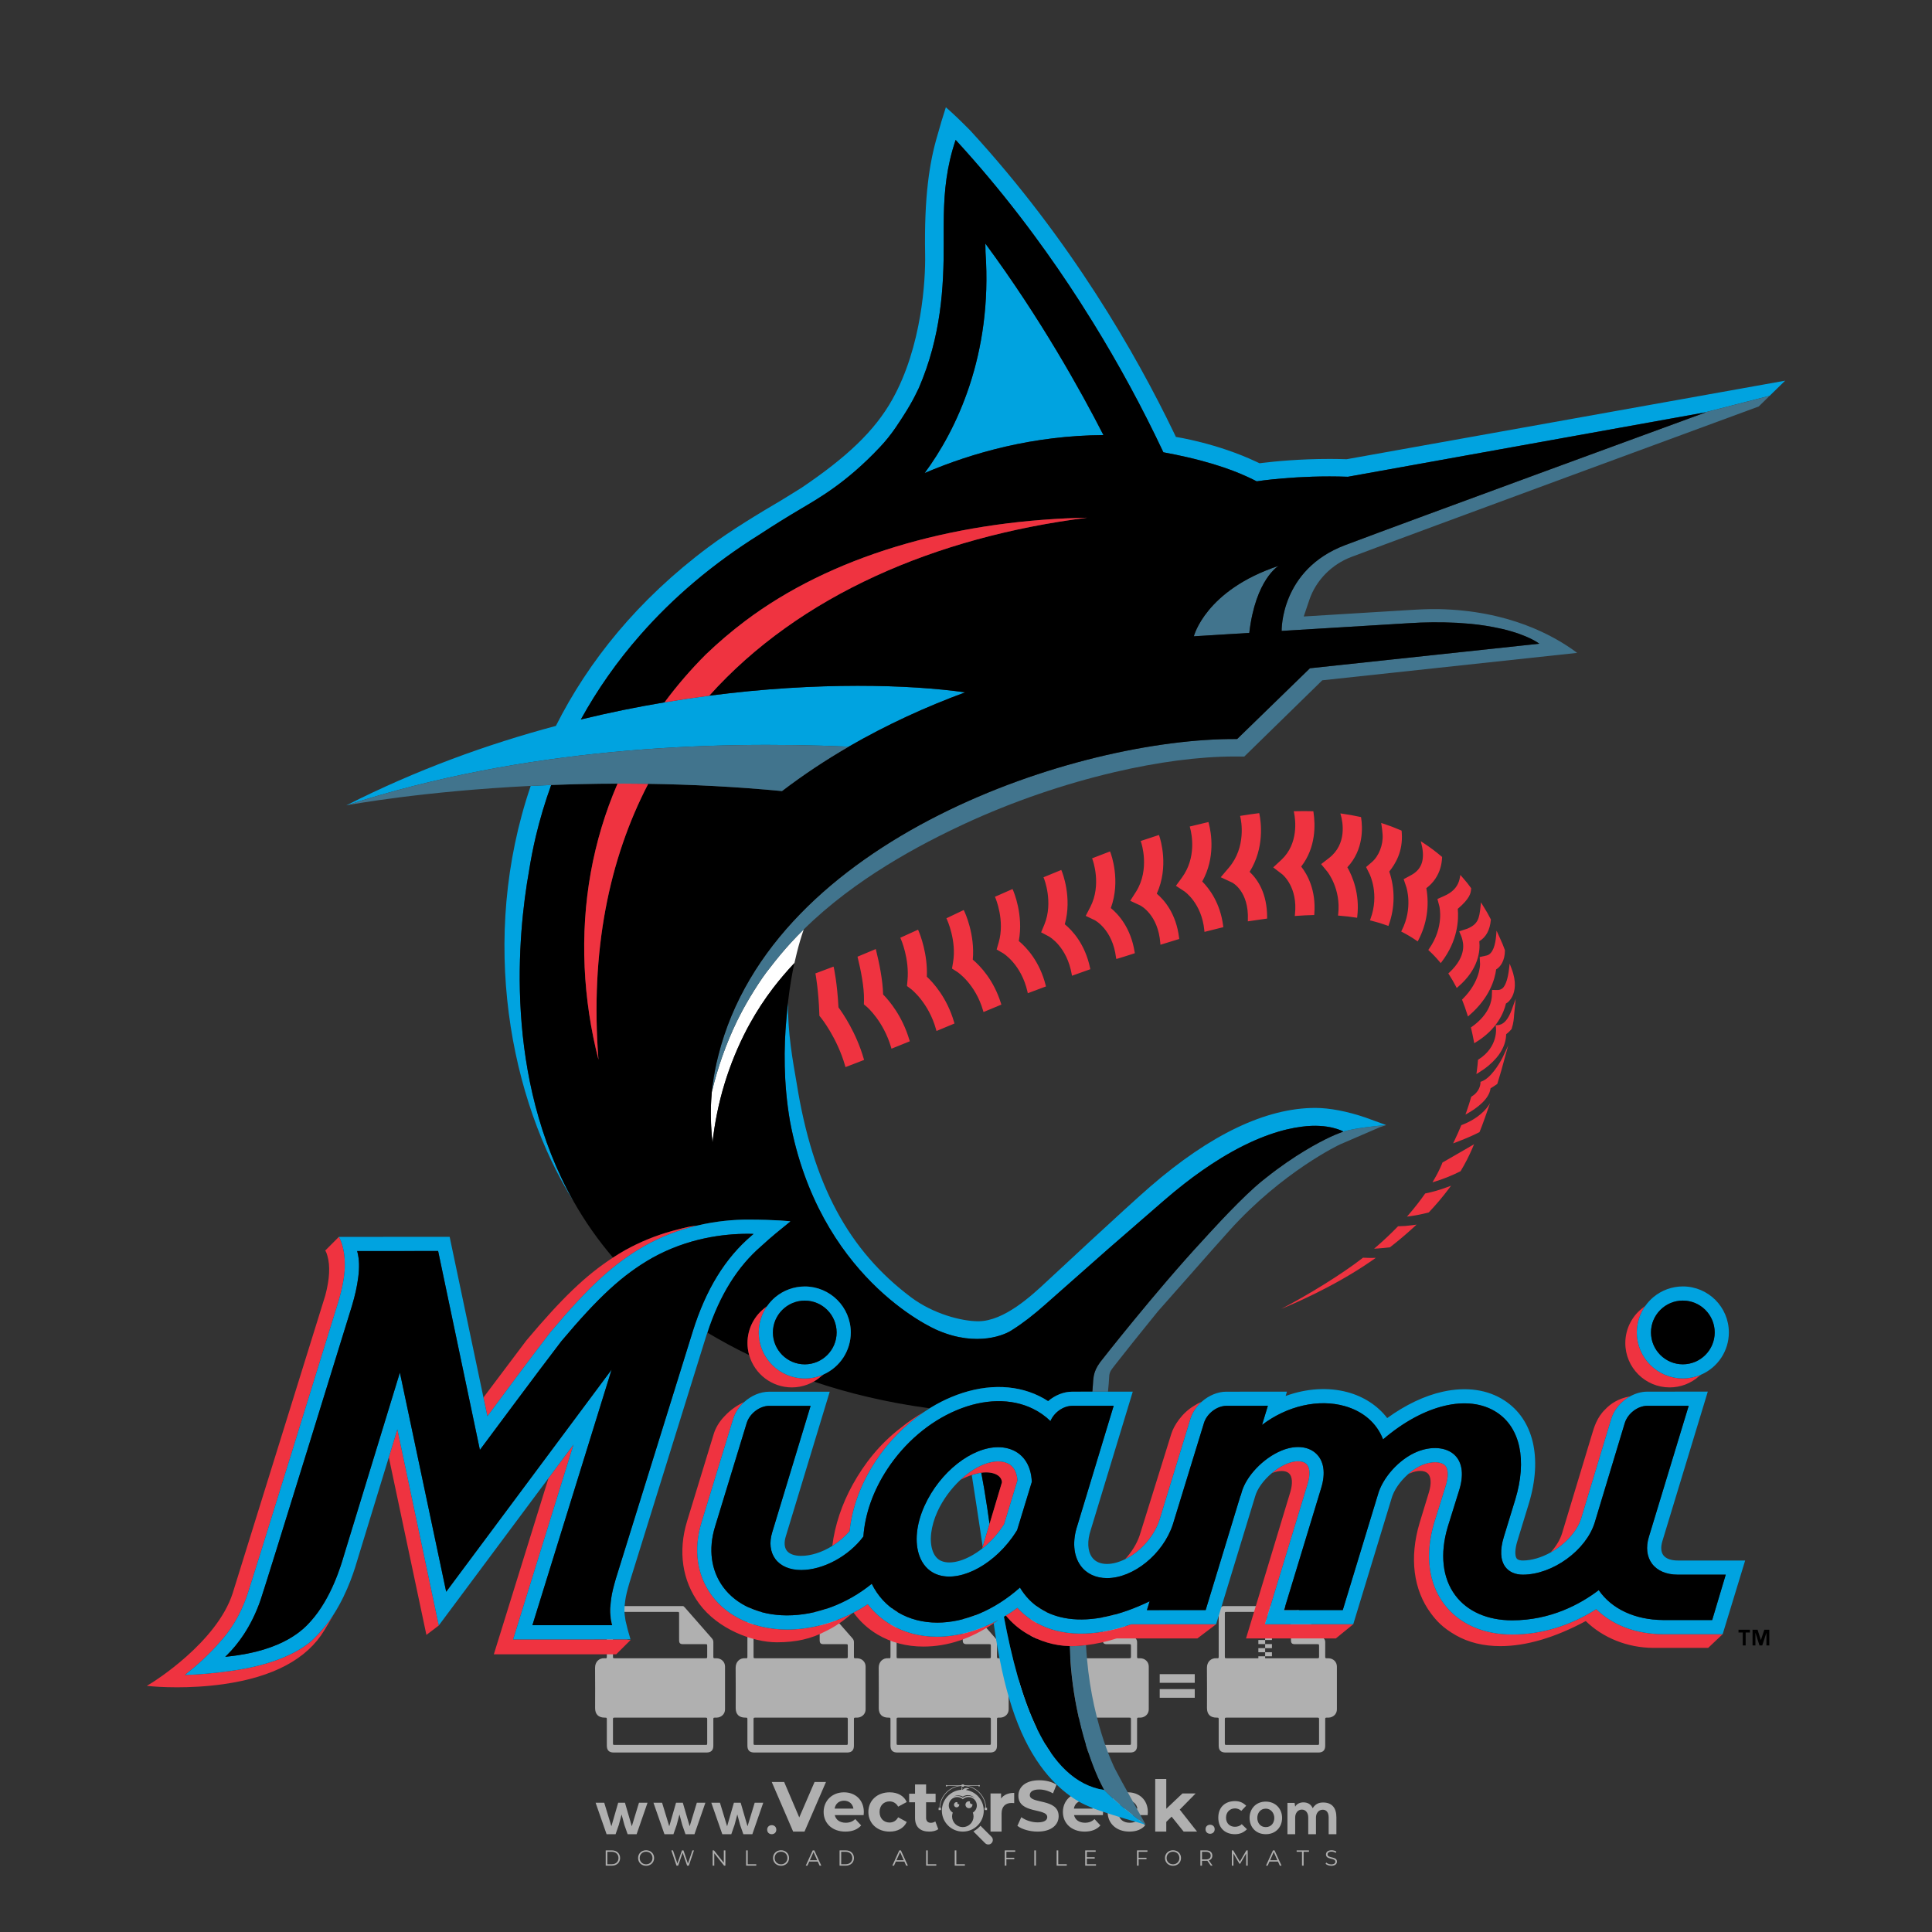 <?xml version="1.0" encoding="iso-8859-1"?>
<!-- Generator: Adobe Illustrator 27.0.0, SVG Export Plug-In . SVG Version: 6.00 Build 0)  -->
<svg version="1.1" id="Layer_1" xmlns="http://www.w3.org/2000/svg" xmlns:xlink="http://www.w3.org/1999/xlink" x="0px" y="0px"
	 viewBox="0 0 500 500" style="enable-background:new 0 0 500 500;" xml:space="preserve">
<rect x="0" y="0" width="500" height="500" fill="#333333" stroke="none"/>
<g id="watermark_1_">
	<g>
		<g id="watermark" style="opacity:0.61;">
			<g>
				<g>
					<g>
						<g>
							<polygon style="fill:#FFFFFF;" points="213.765,461.172 208.204,474.017 205.268,474.017 199.726,461.172 202.938,461.172 
								206.846,470.347 210.81,461.172 							"/>
						</g>
						<g>
							<path style="fill:#FFFFFF;" d="M223.507,469.741h-7.469c0.275,1.23,1.321,1.982,2.826,1.982c1.046,0,1.798-0.312,2.477-0.954
								l1.523,1.651c-0.917,1.046-2.294,1.597-4.074,1.597c-3.413,0-5.634-2.147-5.634-5.083c0-2.954,2.257-5.083,5.267-5.083
								c2.899,0,5.138,1.945,5.138,5.12C223.562,469.191,223.526,469.503,223.507,469.741 M216.002,468.071h4.863
								c-0.202-1.248-1.138-2.055-2.422-2.055C217.139,466.016,216.204,466.805,216.002,468.071"/>
						</g>
						<g>
							<path style="fill:#FFFFFF;" d="M224.735,468.934c0-2.973,2.294-5.083,5.505-5.083c2.074,0,3.707,0.899,4.423,2.514
								l-2.22,1.193c-0.532-0.936-1.321-1.358-2.221-1.358c-1.45,0-2.587,1.009-2.587,2.734c0,1.725,1.138,2.734,2.587,2.734
								c0.899,0,1.688-0.404,2.221-1.358l2.22,1.211c-0.716,1.578-2.349,2.495-4.423,2.495
								C227.029,474.017,224.735,471.907,224.735,468.934"/>
						</g>
						<g>
							<path style="fill:#FFFFFF;" d="M242.828,473.393c-0.587,0.422-1.45,0.624-2.331,0.624c-2.33,0-3.688-1.193-3.688-3.542
								v-4.055h-1.523v-2.202h1.523v-2.404h2.863v2.404h2.459v2.202h-2.459v4.019c0,0.844,0.458,1.303,1.229,1.303
								c0.422,0,0.844-0.128,1.156-0.367L242.828,473.393z"/>
						</g>
					</g>
					<g>
						<path style="fill:#FFFFFF;" d="M262.474,463.997v2.643c-0.238-0.018-0.422-0.037-0.642-0.037
							c-1.578,0-2.624,0.862-2.624,2.753v4.661h-2.863v-9.873h2.734v1.303C259.776,464.493,260.951,463.997,262.474,463.997"/>
					</g>
					<g>
						<path style="fill:#FFFFFF;" d="M263.299,472.53l1.009-2.239c1.083,0.789,2.697,1.339,4.239,1.339
							c1.762,0,2.477-0.587,2.477-1.376c0-2.404-7.469-0.752-7.469-5.524c0-2.184,1.762-4,5.413-4c1.615,0,3.267,0.385,4.459,1.138
							l-0.918,2.257c-1.193-0.679-2.422-1.009-3.56-1.009c-1.761,0-2.44,0.66-2.44,1.468c0,2.367,7.468,0.734,7.468,5.45
							c0,2.147-1.78,3.982-5.45,3.982C266.492,474.017,264.437,473.411,263.299,472.53"/>
					</g>
					<g>
						<path style="fill:#FFFFFF;" d="M285.428,469.741h-7.469c0.275,1.23,1.321,1.982,2.826,1.982c1.046,0,1.798-0.312,2.477-0.954
							l1.523,1.651c-0.918,1.046-2.294,1.597-4.074,1.597c-3.413,0-5.634-2.147-5.634-5.083c0-2.954,2.257-5.083,5.267-5.083
							c2.9,0,5.138,1.945,5.138,5.12C285.484,469.191,285.447,469.503,285.428,469.741 M277.923,468.071h4.863
							c-0.202-1.248-1.138-2.055-2.422-2.055C279.061,466.016,278.125,466.805,277.923,468.071"/>
					</g>
					<g>
						<path style="fill:#FFFFFF;" d="M297.007,469.741h-7.469c0.275,1.23,1.321,1.982,2.826,1.982c1.046,0,1.798-0.312,2.477-0.954
							l1.523,1.651c-0.918,1.046-2.294,1.597-4.074,1.597c-3.413,0-5.634-2.147-5.634-5.083c0-2.954,2.257-5.083,5.267-5.083
							c2.899,0,5.138,1.945,5.138,5.12C297.062,469.191,297.025,469.503,297.007,469.741 M289.501,468.071h4.863
							c-0.202-1.248-1.138-2.055-2.422-2.055C290.639,466.016,289.703,466.805,289.501,468.071"/>
					</g>
					<g>
						<polygon style="fill:#FFFFFF;" points="303.208,470.145 301.831,471.503 301.831,474.017 298.969,474.017 298.969,460.401 
							301.831,460.401 301.831,468.108 306.016,464.144 309.429,464.144 305.318,468.328 309.796,474.017 306.327,474.017 						"/>
					</g>
					<g>
						<path style="fill:#FFFFFF;" d="M256.601,475.359L256.601,475.359l-2.86-2.86c-0.435,0.508-0.953,0.943-1.534,1.284
							c-0.092,0.069-0.186,0.136-0.283,0.199l3.027,3.027c0.456,0.456,1.195,0.456,1.65,0
							C257.057,476.554,257.057,475.815,256.601,475.359"/>
					</g>
					<g>
						<path style="fill:#FFFFFF;" d="M249.984,463.244c0.221-0.173,0.495-0.281,0.797-0.281c0.042,0,0.083,0.002,0.124,0.006
							c-0.214-0.156-0.478-0.249-0.764-0.249c-0.395,0-0.744,0.18-0.981,0.458c-0.051,0-0.1,0.006-0.151,0.008
							c0.039-0.077,0.064-0.162,0.064-0.255c0-0.234-0.143-0.434-0.346-0.519c0.087,0.126,0.138,0.279,0.138,0.445
							c0,0.122-0.031,0.237-0.081,0.341c-2.811,0.201-5.03,2.539-5.03,5.4c0,2.993,2.426,5.42,5.42,5.42
							c2.993,0,5.42-2.426,5.42-5.42C254.595,465.879,252.593,463.635,249.984,463.244 M247.983,464.656
							c0.435,0,0.844,0.112,1.199,0.309c0.374-0.245,0.82-0.387,1.299-0.387c0.711,0,1.348,0.312,1.784,0.806
							c-0.435-0.379-1.004-0.61-1.627-0.61c-0.449,0-0.87,0.12-1.234,0.329c-0.079,0.046-0.156,0.096-0.229,0.15
							c-0.065-0.048-0.133-0.093-0.204-0.134c-0.369-0.219-0.8-0.344-1.26-0.344c-0.3,0-0.588,0.054-0.854,0.152
							C247.196,464.754,247.578,464.656,247.983,464.656 M251.772,469.098c0.115,0.305,0.181,0.634,0.181,0.979
							c0,1.534-1.244,2.777-2.778,2.777c-1.534,0-2.777-1.243-2.777-2.777c0-0.345,0.066-0.674,0.181-0.979
							c-0.62-0.382-1.035-1.064-1.035-1.846c0-1.197,0.971-2.168,2.168-2.168c0.565,0,1.078,0.218,1.463,0.572
							c0.386-0.354,0.899-0.572,1.464-0.572c1.197,0,2.168,0.971,2.168,2.168C252.807,468.034,252.392,468.716,251.772,469.098"/>
					</g>
					<g>
						<path style="fill:#FFFFFF;" d="M251.666,467.061c0,0.497-0.404,0.901-0.901,0.901c-0.497,0-0.901-0.404-0.901-0.901
							s0.404-0.901,0.901-0.901c0.101,0,0.197,0.017,0.287,0.047c-0.03,0.062-0.045,0.132-0.045,0.204
							c0,0.273,0.221,0.494,0.494,0.494c0.05,0,0.099-0.008,0.146-0.022C251.66,466.941,251.666,467,251.666,467.061"/>
					</g>
					<g>
						<path style="fill:#FFFFFF;" d="M248.255,467.061c0,0.376-0.305,0.681-0.681,0.681c-0.376,0-0.681-0.305-0.681-0.681
							s0.305-0.681,0.681-0.681c0.076,0,0.149,0.013,0.217,0.035c-0.023,0.047-0.034,0.1-0.034,0.155
							c0,0.206,0.167,0.374,0.374,0.374c0.038,0,0.075-0.006,0.11-0.017C248.25,466.97,248.255,467.015,248.255,467.061"/>
					</g>
					<g>
						<g>
							<g>
								<rect x="242.908" y="467.83" style="fill:#FFFFFF;" width="0.616" height="0.616"/>
							</g>
							<g>
								<rect x="254.827" y="467.83" style="fill:#FFFFFF;" width="0.616" height="0.616"/>
							</g>
							<g>
								<path style="fill:#FFFFFF;" d="M255.205,468.082h-0.14c0-3.248-2.642-5.89-5.89-5.89c-3.248,0-5.89,2.642-5.89,5.89h-0.14
									c0-1.611,0.627-3.125,1.766-4.264c1.139-1.139,2.653-1.766,4.264-1.766c1.611,0,3.125,0.627,4.264,1.766
									C254.578,464.957,255.205,466.471,255.205,468.082"/>
							</g>
						</g>
						<g>
							<rect x="248.868" y="461.814" style="fill:#FFFFFF;" width="0.616" height="0.616"/>
						</g>
						<g>
							<rect x="244.95" y="462.052" style="fill:#FFFFFF;" width="8.45" height="0.14"/>
						</g>
						<g>
							<path style="fill:#FFFFFF;" d="M245.174,462.15c0,0.108-0.088,0.196-0.196,0.196c-0.108,0-0.196-0.088-0.196-0.196
								c0-0.108,0.088-0.196,0.196-0.196C245.086,461.954,245.174,462.042,245.174,462.15"/>
						</g>
						<g>
							<path style="fill:#FFFFFF;" d="M253.596,462.15c0,0.108-0.088,0.196-0.196,0.196c-0.108,0-0.196-0.088-0.196-0.196
								c0-0.108,0.088-0.196,0.196-0.196C253.509,461.954,253.596,462.042,253.596,462.15"/>
						</g>
					</g>
				</g>
				<g>
					<path style="fill:#FFFFFF;" d="M314.356,473.409c0,1.559-2.364,1.559-2.364,0C311.993,471.851,314.356,471.851,314.356,473.409
						z"/>
				</g>
				<g>
					<g>
						<g>
							<path style="fill:#FFFFFF;" d="M161.739,466.549l1.772,6.088l1.855-6.088h2.215l-2.823,8.14h-2.33l-0.837-2.396l-0.722-2.708
								l-0.722,2.708l-0.837,2.396h-2.33l-2.839-8.14h2.231l1.855,6.088l1.756-6.088H161.739z"/>
						</g>
						<g>
							<path style="fill:#FFFFFF;" d="M176.713,466.549l1.772,6.088l1.855-6.088h2.215l-2.823,8.14h-2.33l-0.837-2.396l-0.722-2.708
								l-0.722,2.708l-0.837,2.396h-2.33l-2.839-8.14h2.231l1.855,6.088l1.756-6.088H176.713z"/>
						</g>
						<g>
							<path style="fill:#FFFFFF;" d="M191.687,466.549l1.772,6.088l1.855-6.088h2.215l-2.823,8.14h-2.33l-0.837-2.396l-0.722-2.708
								l-0.722,2.708l-0.837,2.396h-2.33l-2.839-8.14h2.231l1.855,6.088l1.756-6.088H191.687z"/>
						</g>
					</g>
					<g>
						<path style="fill:#FFFFFF;" d="M200.908,473.52c0,1.559-2.364,1.559-2.364,0C198.545,471.962,200.908,471.962,200.908,473.52z
							"/>
					</g>
					<g>
						<path style="fill:#FFFFFF;" d="M322.71,473.409c-0.935,0.919-1.919,1.28-3.117,1.28c-2.346,0-4.3-1.411-4.3-4.282
							s1.953-4.284,4.3-4.284c1.149,0,2.035,0.329,2.921,1.199l-1.264,1.329c-0.476-0.428-1.066-0.64-1.623-0.64
							c-1.346,0-2.33,0.985-2.33,2.396c0,1.542,1.05,2.362,2.297,2.362c0.64,0,1.28-0.18,1.772-0.672L322.71,473.409z"/>
					</g>
					<g>
						<path style="fill:#FFFFFF;" d="M331.805,470.472c0,2.33-1.591,4.217-4.217,4.217c-2.626,0-4.201-1.887-4.201-4.217
							c0-2.314,1.609-4.217,4.185-4.217C330.149,466.255,331.805,468.158,331.805,470.472z M325.389,470.472
							c0,1.231,0.739,2.38,2.199,2.38c1.46,0,2.199-1.149,2.199-2.38c0-1.215-0.854-2.396-2.199-2.396
							C326.144,468.077,325.389,469.258,325.389,470.472z"/>
					</g>
					<g>
						<path style="fill:#FFFFFF;" d="M338.572,474.689v-4.332c0-1.068-0.559-2.035-1.658-2.035c-1.082,0-1.722,0.967-1.722,2.035
							v4.332h-2.003v-8.107h1.855l0.148,0.985c0.426-0.82,1.362-1.116,2.133-1.116c0.969,0,1.937,0.394,2.396,1.51
							c0.723-1.149,1.658-1.478,2.708-1.478c2.297,0,3.43,1.412,3.43,3.84v4.365h-2.003v-4.365c0-1.066-0.442-1.97-1.526-1.97
							c-1.082,0-1.756,0.935-1.756,2.003v4.332H338.572z"/>
					</g>
				</g>
			</g>
		</g>
		<g style="opacity:0.61;">
			<g>
				<g>
					<path style="fill:#FFFFFF;" d="M345.988,431.299c-0.006-1.224-0.959-2.121-2.189-2.14c-0.924-0.014-0.832,0.12-0.834-0.867
						c-0.003-1.097-0.007-2.194,0.003-3.292c0.003-0.379-0.112-0.691-0.362-0.976c-2.342-2.668-4.678-5.342-7.019-8.011
						c-0.12-0.137-0.275-0.244-0.414-0.366c-6.214,0-12.427,0-18.641,0c-0.794,0.293-1.14,0.868-1.138,1.709
						c0.01,3.748,0.004,7.496,0.004,11.243c0,0.556-0.003,0.589-0.55,0.551c-1.497-0.102-2.516,0.986-2.497,2.492
						c0.044,3.476,0.013,6.953,0.014,10.429c0.001,1.58,0.867,2.443,2.45,2.449c0.582,0.002,0.582,0.002,0.582,0.6
						c0,2.219-0.001,4.438,0.001,6.657c0.001,1.192,0.58,1.771,1.768,1.771c8.013,0.001,16.027,0.001,24.04,0
						c1.168,0,1.755-0.583,1.757-1.745c0.002-2.256,0-4.512,0.001-6.768c0-0.512,0.002-0.511,0.52-0.515
						c0.271-0.002,0.541,0.008,0.809-0.058c0.996-0.246,1.69-1.044,1.694-2.069C346.003,438.696,346.005,434.997,345.988,431.299z
						 M317.537,417.162c5.337,0,10.674,0,16.01,0c0.548,0,0.554,0.007,0.554,0.561c0.001,2.243-0.001,4.486,0.001,6.73
						c0.001,0.811,0.249,1.059,1.06,1.059c1.91,0.001,3.821,0,5.731,0.001c0.458,0,0.479,0.021,0.481,0.483
						c0.003,0.887,0.002,1.775,0,2.662c-0.001,0.477-0.024,0.498-0.504,0.499c-3.895,0.001-7.79,0-11.684,0
						c-3.882,0-7.765,0-11.647,0c-0.55,0-0.552-0.001-0.552-0.561c-0.001-3.624-0.001-7.247,0-10.871
						C316.987,417.166,316.991,417.162,317.537,417.162z M340.822,451.579c-3.883,0.001-7.766,0-11.65,0c-3.871,0-7.742,0-11.613,0
						c-0.572,0-0.574-0.002-0.574-0.579c-0.001-1.997-0.001-3.994,0.001-5.991c0-0.464,0.023-0.486,0.478-0.487
						c7.803-0.001,15.607-0.001,23.41,0c0.478,0,0.499,0.02,0.499,0.503c0.002,1.997,0.001,3.994,0,5.991
						C341.375,451.574,341.37,451.579,340.822,451.579z"/>
				</g>
				<g>
					<g>
						<rect x="327.418" y="417.053" style="fill:#FFFFFF;" width="1.757" height="1.054"/>
					</g>
					<g>
						<rect x="325.662" y="418.107" style="fill:#FFFFFF;" width="1.757" height="1.054"/>
					</g>
					<g>
						<rect x="327.418" y="419.161" style="fill:#FFFFFF;" width="1.757" height="1.054"/>
					</g>
					<g>
						<rect x="325.662" y="420.215" style="fill:#FFFFFF;" width="1.757" height="1.054"/>
					</g>
					<g>
						<rect x="327.418" y="421.269" style="fill:#FFFFFF;" width="1.757" height="1.054"/>
					</g>
					<g>
						<rect x="325.662" y="422.323" style="fill:#FFFFFF;" width="1.757" height="1.054"/>
					</g>
					<g>
						<rect x="327.418" y="423.378" style="fill:#FFFFFF;" width="1.757" height="1.054"/>
					</g>
					<g>
						<rect x="325.662" y="424.432" style="fill:#FFFFFF;" width="1.757" height="1.054"/>
					</g>
					<g>
						<rect x="327.418" y="425.486" style="fill:#FFFFFF;" width="1.757" height="1.054"/>
					</g>
					<g>
						<rect x="325.662" y="426.54" style="fill:#FFFFFF;" width="1.757" height="1.054"/>
					</g>
					<g>
						<rect x="327.418" y="427.594" style="fill:#FFFFFF;" width="1.757" height="1.054"/>
					</g>
					<g>
						<rect x="325.662" y="428.648" style="fill:#FFFFFF;" width="1.757" height="1.054"/>
					</g>
				</g>
			</g>
			<g>
				<path style="fill:#FFFFFF;" d="M187.637,431.299c-0.006-1.224-0.959-2.121-2.189-2.14c-0.924-0.014-0.832,0.12-0.834-0.867
					c-0.003-1.097-0.007-2.194,0.003-3.292c0.003-0.379-0.112-0.691-0.362-0.976c-2.342-2.668-4.678-5.342-7.019-8.011
					c-0.12-0.137-0.275-0.244-0.414-0.366c-6.214,0-12.427,0-18.641,0c-0.794,0.293-1.14,0.868-1.138,1.709
					c0.01,3.748,0.004,7.496,0.004,11.243c0,0.556-0.003,0.589-0.55,0.551c-1.497-0.102-2.516,0.986-2.497,2.492
					c0.044,3.476,0.013,6.953,0.014,10.429c0.001,1.58,0.867,2.443,2.45,2.449c0.582,0.002,0.582,0.002,0.582,0.6
					c0,2.219-0.001,4.438,0.001,6.657c0.001,1.192,0.58,1.771,1.768,1.771c8.013,0.001,16.027,0.001,24.04,0
					c1.168,0,1.755-0.583,1.757-1.745c0.002-2.256,0-4.512,0.001-6.768c0-0.512,0.002-0.511,0.52-0.515
					c0.271-0.002,0.541,0.008,0.809-0.058c0.996-0.246,1.69-1.044,1.694-2.069C187.652,438.696,187.655,434.997,187.637,431.299z
					 M159.187,417.162c5.337,0,10.674,0,16.01,0c0.548,0,0.554,0.007,0.554,0.561c0.001,2.243-0.001,4.486,0.001,6.73
					c0.001,0.811,0.249,1.059,1.06,1.059c1.91,0.001,3.821,0,5.731,0.001c0.458,0,0.479,0.021,0.481,0.483
					c0.003,0.887,0.002,1.775,0,2.662c-0.001,0.477-0.024,0.498-0.504,0.499c-3.895,0.001-7.79,0-11.684,0
					c-3.882,0-7.765,0-11.647,0c-0.55,0-0.552-0.001-0.552-0.561c-0.001-3.624-0.001-7.247,0-10.871
					C158.636,417.166,158.64,417.162,159.187,417.162z M182.472,451.579c-3.883,0.001-7.766,0-11.65,0c-3.871,0-7.742,0-11.613,0
					c-0.572,0-0.574-0.002-0.574-0.579c-0.001-1.997-0.001-3.994,0.001-5.991c0-0.464,0.023-0.486,0.478-0.487
					c7.803-0.001,15.607-0.001,23.41,0c0.478,0,0.499,0.02,0.499,0.503c0.002,1.997,0.001,3.994,0,5.991
					C183.024,451.574,183.019,451.579,182.472,451.579z"/>
			</g>
			<g>
				<path style="fill:#FFFFFF;" d="M159.779,440.669v-7.897h2.779c0.375,0,0.726,0.061,1.053,0.182
					c0.327,0.121,0.612,0.292,0.855,0.513c0.242,0.221,0.434,0.483,0.573,0.789c0.14,0.305,0.21,0.642,0.21,1.009
					c0,0.375-0.07,0.715-0.21,1.02c-0.14,0.305-0.331,0.568-0.573,0.789c-0.243,0.221-0.528,0.392-0.855,0.513
					c-0.327,0.121-0.678,0.182-1.053,0.182h-1.29v2.901H159.779z M162.58,436.356c0.39,0,0.684-0.111,0.882-0.331
					c0.199-0.22,0.298-0.474,0.298-0.761c0-0.14-0.024-0.276-0.072-0.408c-0.048-0.132-0.121-0.248-0.221-0.347
					c-0.099-0.099-0.223-0.178-0.37-0.237c-0.147-0.059-0.32-0.089-0.518-0.089h-1.312v2.173H162.58z"/>
				<path style="fill:#FFFFFF;" d="M166.308,432.771h1.731l3.177,5.294h0.088l-0.088-1.522v-3.772h1.478v7.897h-1.566l-3.353-5.592
					h-0.088l0.088,1.522v4.07h-1.467V432.771z"/>
				<path style="fill:#FFFFFF;" d="M177.922,436.334h3.872c0.022,0.089,0.04,0.195,0.055,0.32c0.014,0.125,0.022,0.25,0.022,0.375
					c0,0.507-0.077,0.985-0.231,1.434c-0.154,0.449-0.397,0.849-0.728,1.202c-0.353,0.375-0.776,0.666-1.268,0.871
					c-0.493,0.206-1.055,0.309-1.688,0.309c-0.574,0-1.114-0.103-1.622-0.309c-0.507-0.206-0.948-0.492-1.323-0.86
					c-0.375-0.367-0.673-0.803-0.894-1.307c-0.221-0.504-0.331-1.053-0.331-1.649c0-0.595,0.11-1.145,0.331-1.649
					c0.221-0.504,0.518-0.939,0.894-1.307c0.375-0.367,0.816-0.654,1.323-0.86c0.507-0.206,1.048-0.309,1.622-0.309
					c0.64,0,1.211,0.11,1.715,0.331c0.504,0.221,0.935,0.526,1.296,0.915l-1.025,1.004c-0.258-0.272-0.544-0.48-0.861-0.623
					c-0.316-0.143-0.695-0.215-1.136-0.215c-0.361,0-0.703,0.065-1.026,0.193c-0.324,0.129-0.607,0.311-0.85,0.546
					c-0.242,0.235-0.436,0.52-0.579,0.855c-0.143,0.335-0.215,0.708-0.215,1.119c0,0.412,0.072,0.785,0.215,1.12
					c0.143,0.335,0.338,0.62,0.584,0.855c0.246,0.235,0.531,0.418,0.855,0.546c0.323,0.129,0.669,0.193,1.037,0.193
					c0.419,0,0.773-0.061,1.064-0.182c0.29-0.121,0.538-0.278,0.744-0.469c0.148-0.132,0.275-0.3,0.381-0.502
					c0.106-0.202,0.189-0.428,0.248-0.678h-2.482V436.334z"/>
			</g>
			<g>
				<path style="fill:#FFFFFF;" d="M224.019,431.299c-0.006-1.224-0.959-2.121-2.189-2.14c-0.924-0.014-0.832,0.12-0.834-0.867
					c-0.003-1.097-0.007-2.194,0.003-3.292c0.003-0.379-0.112-0.691-0.362-0.976c-2.342-2.668-4.678-5.342-7.019-8.011
					c-0.12-0.137-0.275-0.244-0.414-0.366c-6.214,0-12.427,0-18.641,0c-0.794,0.293-1.14,0.868-1.138,1.709
					c0.01,3.748,0.004,7.496,0.004,11.243c0,0.556-0.003,0.589-0.55,0.551c-1.497-0.102-2.516,0.986-2.497,2.492
					c0.044,3.476,0.013,6.953,0.014,10.429c0.001,1.58,0.867,2.443,2.45,2.449c0.582,0.002,0.582,0.002,0.582,0.6
					c0,2.219-0.001,4.438,0.001,6.657c0.001,1.192,0.58,1.771,1.768,1.771c8.013,0.001,16.027,0.001,24.04,0
					c1.168,0,1.755-0.583,1.757-1.745c0.002-2.256,0-4.512,0.001-6.768c0-0.512,0.002-0.511,0.52-0.515
					c0.271-0.002,0.541,0.008,0.809-0.058c0.997-0.246,1.69-1.044,1.694-2.069C224.034,438.696,224.036,434.997,224.019,431.299z
					 M195.568,417.162c5.337,0,10.674,0,16.01,0c0.548,0,0.554,0.007,0.554,0.561c0.001,2.243-0.001,4.486,0.001,6.73
					c0.001,0.811,0.249,1.059,1.06,1.059c1.91,0.001,3.821,0,5.731,0.001c0.458,0,0.479,0.021,0.481,0.483
					c0.003,0.887,0.002,1.775,0,2.662c-0.001,0.477-0.024,0.498-0.504,0.499c-3.895,0.001-7.79,0-11.684,0
					c-3.882,0-7.765,0-11.647,0c-0.55,0-0.552-0.001-0.552-0.561c-0.001-3.624-0.001-7.247,0-10.871
					C195.018,417.166,195.022,417.162,195.568,417.162z M218.854,451.579c-3.883,0.001-7.766,0-11.65,0c-3.871,0-7.742,0-11.613,0
					c-0.572,0-0.574-0.002-0.574-0.579c-0.001-1.997-0.001-3.994,0.001-5.991c0-0.464,0.023-0.486,0.478-0.487
					c7.803-0.001,15.607-0.001,23.41,0c0.478,0,0.499,0.02,0.499,0.503c0.002,1.997,0.001,3.994,0,5.991
					C219.406,451.574,219.401,451.579,218.854,451.579z"/>
			</g>
			<g>
				<path style="fill:#FFFFFF;" d="M205.111,432.771h1.699l2.967,7.897h-1.644l-0.651-1.886h-3.044l-0.651,1.886h-1.643
					L205.111,432.771z M206.997,437.415l-0.706-1.974l-0.287-0.96h-0.088l-0.287,0.96l-0.706,1.974H206.997z"/>
				<path style="fill:#FFFFFF;" d="M211.331,434.536c-0.125,0-0.245-0.024-0.359-0.072c-0.114-0.048-0.213-0.114-0.298-0.199
					c-0.084-0.084-0.151-0.182-0.198-0.292c-0.048-0.11-0.072-0.232-0.072-0.364s0.024-0.254,0.072-0.364
					c0.048-0.11,0.114-0.208,0.198-0.292c0.084-0.084,0.184-0.151,0.298-0.198c0.114-0.048,0.233-0.072,0.359-0.072
					c0.257,0,0.478,0.09,0.662,0.27c0.184,0.181,0.276,0.399,0.276,0.656s-0.092,0.476-0.276,0.656
					C211.809,434.446,211.589,434.536,211.331,434.536z M210.615,440.669v-5.404h1.445v5.404H210.615z"/>
			</g>
			<g>
				<path style="fill:#FFFFFF;" d="M261.044,431.299c-0.006-1.224-0.959-2.121-2.189-2.14c-0.924-0.014-0.832,0.12-0.834-0.867
					c-0.003-1.097-0.007-2.194,0.003-3.292c0.003-0.379-0.112-0.691-0.362-0.976c-2.342-2.668-4.678-5.342-7.019-8.011
					c-0.12-0.137-0.275-0.244-0.414-0.366c-6.214,0-12.427,0-18.641,0c-0.794,0.293-1.14,0.868-1.138,1.709
					c0.01,3.748,0.004,7.496,0.004,11.243c0,0.556-0.003,0.589-0.55,0.551c-1.497-0.102-2.516,0.986-2.497,2.492
					c0.044,3.476,0.013,6.953,0.014,10.429c0.001,1.58,0.867,2.443,2.45,2.449c0.582,0.002,0.582,0.002,0.582,0.6
					c0,2.219-0.001,4.438,0.001,6.657c0.001,1.192,0.58,1.771,1.768,1.771c8.013,0.001,16.027,0.001,24.04,0
					c1.168,0,1.755-0.583,1.757-1.745c0.002-2.256,0-4.512,0.001-6.768c0-0.512,0.002-0.511,0.52-0.515
					c0.271-0.002,0.541,0.008,0.809-0.058c0.996-0.246,1.69-1.044,1.694-2.069C261.059,438.696,261.061,434.997,261.044,431.299z
					 M232.593,417.162c5.337,0,10.674,0,16.01,0c0.548,0,0.554,0.007,0.554,0.561c0.001,2.243-0.001,4.486,0.001,6.73
					c0.001,0.811,0.249,1.059,1.06,1.059c1.91,0.001,3.821,0,5.731,0.001c0.458,0,0.479,0.021,0.481,0.483
					c0.003,0.887,0.002,1.775,0,2.662c-0.001,0.477-0.024,0.498-0.504,0.499c-3.895,0.001-7.79,0-11.684,0
					c-3.882,0-7.765,0-11.647,0c-0.55,0-0.552-0.001-0.552-0.561c-0.001-3.624-0.001-7.247,0-10.871
					C232.042,417.166,232.047,417.162,232.593,417.162z M255.878,451.579c-3.883,0.001-7.766,0-11.65,0c-3.871,0-7.742,0-11.613,0
					c-0.572,0-0.574-0.002-0.574-0.579c-0.001-1.997-0.001-3.994,0.001-5.991c0-0.464,0.023-0.486,0.478-0.487
					c7.803-0.001,15.607-0.001,23.41,0c0.478,0,0.499,0.02,0.499,0.503c0.002,1.997,0.001,3.994,0,5.991
					C256.431,451.574,256.426,451.579,255.878,451.579z"/>
			</g>
			<g>
				<path style="fill:#FFFFFF;" d="M236.361,440.845c-0.338,0-0.662-0.048-0.971-0.143c-0.309-0.095-0.592-0.239-0.849-0.43
					c-0.257-0.191-0.481-0.425-0.673-0.7c-0.191-0.276-0.342-0.597-0.452-0.965l1.401-0.551c0.103,0.397,0.283,0.726,0.54,0.987
					c0.257,0.261,0.596,0.392,1.015,0.392c0.154,0,0.303-0.02,0.447-0.061c0.143-0.04,0.272-0.099,0.386-0.176
					s0.204-0.175,0.27-0.292c0.066-0.118,0.099-0.254,0.099-0.408c0-0.147-0.026-0.279-0.077-0.397
					c-0.051-0.117-0.138-0.227-0.259-0.331c-0.121-0.103-0.28-0.202-0.475-0.298c-0.195-0.095-0.435-0.195-0.722-0.298l-0.485-0.176
					c-0.213-0.073-0.429-0.173-0.645-0.298c-0.217-0.125-0.413-0.276-0.59-0.452c-0.177-0.176-0.322-0.384-0.436-0.623
					c-0.114-0.239-0.171-0.509-0.171-0.81c0-0.309,0.06-0.597,0.182-0.866c0.121-0.268,0.294-0.503,0.518-0.706
					c0.224-0.202,0.492-0.36,0.805-0.474s0.66-0.171,1.042-0.171c0.397,0,0.74,0.053,1.031,0.16
					c0.291,0.107,0.537,0.243,0.739,0.408c0.202,0.165,0.366,0.348,0.491,0.546c0.125,0.199,0.217,0.386,0.276,0.563l-1.312,0.551
					c-0.074-0.221-0.208-0.419-0.402-0.596c-0.195-0.176-0.462-0.265-0.8-0.265c-0.324,0-0.592,0.075-0.805,0.226
					c-0.213,0.151-0.32,0.348-0.32,0.59c0,0.235,0.103,0.436,0.309,0.601c0.206,0.165,0.533,0.325,0.982,0.48l0.497,0.165
					c0.316,0.111,0.605,0.237,0.866,0.381c0.261,0.143,0.485,0.314,0.673,0.513c0.187,0.199,0.331,0.425,0.43,0.678
					c0.1,0.254,0.149,0.546,0.149,0.877c0,0.412-0.083,0.767-0.248,1.064c-0.165,0.298-0.377,0.542-0.634,0.734
					c-0.258,0.191-0.548,0.335-0.872,0.43C236.986,440.797,236.67,440.845,236.361,440.845z"/>
				<path style="fill:#FFFFFF;" d="M239.516,432.771h1.61l1.633,4.754l0.287,1.015h0.088l0.309-1.015l1.699-4.754h1.61l-2.879,7.897
					h-1.566L239.516,432.771z"/>
				<path style="fill:#FFFFFF;" d="M251.097,436.334h3.871c0.022,0.089,0.04,0.195,0.055,0.32c0.015,0.125,0.023,0.25,0.023,0.375
					c0,0.507-0.078,0.985-0.232,1.434c-0.154,0.449-0.397,0.849-0.728,1.202c-0.353,0.375-0.775,0.666-1.268,0.871
					c-0.493,0.206-1.055,0.309-1.688,0.309c-0.574,0-1.114-0.103-1.621-0.309c-0.507-0.206-0.949-0.492-1.324-0.86
					c-0.375-0.367-0.673-0.803-0.894-1.307c-0.22-0.504-0.331-1.053-0.331-1.649c0-0.595,0.11-1.145,0.331-1.649
					c0.221-0.504,0.518-0.939,0.894-1.307c0.375-0.367,0.816-0.654,1.324-0.86c0.507-0.206,1.047-0.309,1.621-0.309
					c0.64,0,1.211,0.11,1.715,0.331c0.504,0.221,0.936,0.526,1.296,0.915l-1.026,1.004c-0.257-0.272-0.544-0.48-0.861-0.623
					c-0.316-0.143-0.694-0.215-1.136-0.215c-0.36,0-0.702,0.065-1.026,0.193c-0.323,0.129-0.607,0.311-0.849,0.546
					c-0.243,0.235-0.436,0.52-0.579,0.855c-0.143,0.335-0.215,0.708-0.215,1.119c0,0.412,0.072,0.785,0.215,1.12
					c0.143,0.335,0.338,0.62,0.585,0.855c0.246,0.235,0.531,0.418,0.854,0.546c0.324,0.129,0.669,0.193,1.037,0.193
					c0.419,0,0.774-0.061,1.064-0.182c0.29-0.121,0.539-0.278,0.745-0.469c0.147-0.132,0.274-0.3,0.38-0.502
					c0.107-0.202,0.189-0.428,0.248-0.678h-2.482V436.334z"/>
			</g>
			<g>
				<path style="fill:#FFFFFF;" d="M297.3,431.299c-0.006-1.224-0.959-2.121-2.189-2.14c-0.924-0.014-0.832,0.12-0.834-0.867
					c-0.003-1.097-0.007-2.194,0.003-3.292c0.003-0.379-0.112-0.691-0.362-0.976c-2.342-2.668-4.678-5.342-7.019-8.011
					c-0.12-0.137-0.275-0.244-0.414-0.366c-6.214,0-12.427,0-18.641,0c-0.794,0.293-1.14,0.868-1.138,1.709
					c0.01,3.748,0.004,7.496,0.004,11.243c0,0.556-0.003,0.589-0.55,0.551c-1.497-0.102-2.516,0.986-2.497,2.492
					c0.044,3.476,0.013,6.953,0.014,10.429c0.001,1.58,0.867,2.443,2.45,2.449c0.582,0.002,0.582,0.002,0.582,0.6
					c0,2.219-0.001,4.438,0.001,6.657c0.001,1.192,0.58,1.771,1.768,1.771c8.013,0.001,16.027,0.001,24.04,0
					c1.168,0,1.755-0.583,1.757-1.745c0.002-2.256,0-4.512,0.001-6.768c0-0.512,0.002-0.511,0.52-0.515
					c0.271-0.002,0.541,0.008,0.809-0.058c0.996-0.246,1.69-1.044,1.694-2.069C297.315,438.696,297.318,434.997,297.3,431.299z
					 M268.85,417.162c5.337,0,10.674,0,16.01,0c0.548,0,0.554,0.007,0.554,0.561c0.001,2.243-0.001,4.486,0.001,6.73
					c0.001,0.811,0.249,1.059,1.06,1.059c1.91,0.001,3.821,0,5.731,0.001c0.458,0,0.479,0.021,0.481,0.483
					c0.003,0.887,0.002,1.775,0,2.662c-0.001,0.477-0.024,0.498-0.504,0.499c-3.895,0.001-7.79,0-11.684,0
					c-3.882,0-7.765,0-11.647,0c-0.55,0-0.552-0.001-0.552-0.561c-0.001-3.624-0.001-7.247,0-10.871
					C268.299,417.166,268.303,417.162,268.85,417.162z M292.135,451.579c-3.883,0.001-7.766,0-11.65,0c-3.871,0-7.742,0-11.613,0
					c-0.572,0-0.574-0.002-0.574-0.579c-0.001-1.997-0.001-3.994,0.001-5.991c0-0.464,0.023-0.486,0.478-0.487
					c7.803-0.001,15.607-0.001,23.41,0c0.478,0,0.499,0.02,0.499,0.503c0.001,1.997,0.001,3.994,0,5.991
					C292.687,451.574,292.682,451.579,292.135,451.579z"/>
			</g>
			<g>
				<path style="fill:#FFFFFF;" d="M272.966,434.183v1.831h3.165v1.412h-3.165v1.831h3.518v1.412h-5.007v-7.897h5.007v1.412H272.966
					z"/>
				<path style="fill:#FFFFFF;" d="M277.852,440.669v-7.897h2.779c0.375,0,0.726,0.061,1.053,0.182
					c0.327,0.121,0.612,0.292,0.855,0.513c0.243,0.221,0.434,0.483,0.574,0.789c0.14,0.305,0.209,0.642,0.209,1.009
					c0,0.375-0.07,0.715-0.209,1.02c-0.14,0.305-0.331,0.568-0.574,0.789c-0.243,0.221-0.528,0.392-0.855,0.513
					c-0.327,0.121-0.678,0.182-1.053,0.182h-1.29v2.901H277.852z M280.653,436.356c0.389,0,0.684-0.111,0.882-0.331
					c0.199-0.22,0.298-0.474,0.298-0.761c0-0.14-0.024-0.276-0.072-0.408c-0.048-0.132-0.121-0.248-0.221-0.347
					c-0.099-0.099-0.222-0.178-0.37-0.237c-0.147-0.059-0.32-0.089-0.518-0.089h-1.312v2.173H280.653z"/>
				<path style="fill:#FFFFFF;" d="M286.797,440.845c-0.338,0-0.662-0.048-0.971-0.143c-0.309-0.095-0.592-0.239-0.849-0.43
					c-0.257-0.191-0.482-0.425-0.673-0.7c-0.191-0.276-0.342-0.597-0.452-0.965l1.401-0.551c0.103,0.397,0.283,0.726,0.541,0.987
					c0.257,0.261,0.595,0.392,1.015,0.392c0.154,0,0.303-0.02,0.447-0.061c0.143-0.04,0.272-0.099,0.386-0.176
					c0.114-0.077,0.204-0.175,0.27-0.292c0.066-0.118,0.1-0.254,0.1-0.408c0-0.147-0.026-0.279-0.077-0.397
					c-0.051-0.117-0.138-0.227-0.259-0.331c-0.121-0.103-0.279-0.202-0.474-0.298c-0.195-0.095-0.436-0.195-0.723-0.298
					l-0.485-0.176c-0.213-0.073-0.428-0.173-0.645-0.298c-0.217-0.125-0.414-0.276-0.59-0.452c-0.176-0.176-0.322-0.384-0.436-0.623
					c-0.114-0.239-0.171-0.509-0.171-0.81c0-0.309,0.061-0.597,0.182-0.866c0.121-0.268,0.294-0.503,0.518-0.706
					c0.224-0.202,0.493-0.36,0.805-0.474c0.312-0.114,0.66-0.171,1.042-0.171c0.397,0,0.741,0.053,1.031,0.16
					c0.29,0.107,0.537,0.243,0.739,0.408c0.202,0.165,0.365,0.348,0.491,0.546c0.125,0.199,0.217,0.386,0.276,0.563l-1.312,0.551
					c-0.074-0.221-0.208-0.419-0.403-0.596c-0.195-0.176-0.462-0.265-0.799-0.265c-0.324,0-0.592,0.075-0.805,0.226
					c-0.213,0.151-0.32,0.348-0.32,0.59c0,0.235,0.103,0.436,0.309,0.601c0.206,0.165,0.533,0.325,0.982,0.48l0.496,0.165
					c0.316,0.111,0.605,0.237,0.866,0.381c0.261,0.143,0.485,0.314,0.673,0.513c0.187,0.199,0.331,0.425,0.43,0.678
					c0.099,0.254,0.149,0.546,0.149,0.877c0,0.412-0.083,0.767-0.248,1.064c-0.165,0.298-0.377,0.542-0.634,0.734
					c-0.258,0.191-0.548,0.335-0.872,0.43C287.422,440.797,287.105,440.845,286.797,440.845z"/>
			</g>
			<g>
				<path style="fill:#FFFFFF;" d="M321.394,439.168l4.004-4.985h-3.827v-1.412h5.559v1.5l-3.96,4.985h4.004v1.412h-5.779V439.168z"
					/>
				<path style="fill:#FFFFFF;" d="M328.409,432.771h1.489v7.897h-1.489V432.771z"/>
				<path style="fill:#FFFFFF;" d="M331.486,440.669v-7.897h2.779c0.375,0,0.726,0.061,1.053,0.182
					c0.327,0.121,0.612,0.292,0.855,0.513s0.434,0.483,0.574,0.789c0.14,0.305,0.209,0.642,0.209,1.009
					c0,0.375-0.07,0.715-0.209,1.02c-0.14,0.305-0.331,0.568-0.574,0.789c-0.243,0.221-0.528,0.392-0.855,0.513
					c-0.327,0.121-0.678,0.182-1.053,0.182h-1.29v2.901H331.486z M334.288,436.356c0.389,0,0.684-0.111,0.882-0.331
					c0.199-0.22,0.298-0.474,0.298-0.761c0-0.14-0.024-0.276-0.072-0.408c-0.048-0.132-0.121-0.248-0.221-0.347
					c-0.099-0.099-0.222-0.178-0.37-0.237c-0.147-0.059-0.32-0.089-0.518-0.089h-1.312v2.173H334.288z"/>
			</g>
		</g>
		<g style="opacity:0.61;">
			<path style="fill:#FFFFFF;" d="M300.133,433.27h9.067v2.242h-9.067V433.27z M300.133,437.136h9.067v2.243h-9.067V437.136z"/>
		</g>
	</g>
	<g style="opacity:0.61;">
		<path style="fill:#FFFFFF;" d="M156.756,478.878h1.607c1.263,0,2.114,0.812,2.114,1.974c0,1.161-0.851,1.973-2.114,1.973h-1.607
			V478.878z M158.34,482.464c1.049,0,1.725-0.665,1.725-1.612c0-0.947-0.677-1.613-1.725-1.613h-1.167v3.225H158.34z"/>
		<path style="fill:#FFFFFF;" d="M165.139,480.851c0-1.15,0.879-2.007,2.075-2.007c1.184,0,2.069,0.851,2.069,2.007
			c0,1.156-0.885,2.007-2.069,2.007C166.019,482.858,165.139,482.002,165.139,480.851z M168.866,480.851
			c0-0.942-0.705-1.635-1.652-1.635c-0.953,0-1.663,0.693-1.663,1.635c0,0.941,0.71,1.635,1.663,1.635
			C168.162,482.486,168.866,481.793,168.866,480.851z"/>
		<path style="fill:#FFFFFF;" d="M179.596,478.878l-1.331,3.947h-0.44l-1.156-3.366l-1.161,3.366h-0.434l-1.331-3.947h0.429
			l1.139,3.394l1.178-3.394h0.389l1.161,3.411l1.156-3.411H179.596z"/>
		<path style="fill:#FFFFFF;" d="M187.731,478.878v3.947h-0.344l-2.537-3.202v3.202h-0.417v-3.947h0.344l2.543,3.203v-3.203H187.731
			z"/>
		<path style="fill:#FFFFFF;" d="M193.093,478.878h0.417v3.586h2.21v0.361h-2.627V478.878z"/>
		<path style="fill:#FFFFFF;" d="M200.061,480.851c0-1.15,0.879-2.007,2.075-2.007c1.184,0,2.069,0.851,2.069,2.007
			c0,1.156-0.885,2.007-2.069,2.007C200.941,482.858,200.061,482.002,200.061,480.851z M203.788,480.851
			c0-0.942-0.705-1.635-1.652-1.635c-0.953,0-1.663,0.693-1.663,1.635c0,0.941,0.71,1.635,1.663,1.635
			C203.083,482.486,203.788,481.793,203.788,480.851z"/>
		<path style="fill:#FFFFFF;" d="M211.636,481.77h-2.199l-0.474,1.054h-0.434l1.804-3.947h0.412l1.804,3.947h-0.44L211.636,481.77z
			 M211.484,481.432l-0.947-2.12l-0.947,2.12H211.484z"/>
		<path style="fill:#FFFFFF;" d="M217.28,478.878h1.607c1.263,0,2.114,0.812,2.114,1.974c0,1.161-0.851,1.973-2.114,1.973h-1.607
			V478.878z M218.864,482.464c1.049,0,1.725-0.665,1.725-1.612c0-0.947-0.677-1.613-1.725-1.613h-1.167v3.225H218.864z"/>
		<path style="fill:#FFFFFF;" d="M234.041,481.77h-2.199l-0.474,1.054h-0.434l1.804-3.947h0.412l1.804,3.947h-0.44L234.041,481.77z
			 M233.889,481.432l-0.947-2.12l-0.947,2.12H233.889z"/>
		<path style="fill:#FFFFFF;" d="M239.685,478.878h0.417v3.586h2.21v0.361h-2.627V478.878z"/>
		<path style="fill:#FFFFFF;" d="M247.082,478.878h0.417v3.586h2.21v0.361h-2.627V478.878z"/>
		<path style="fill:#FFFFFF;" d="M260.449,479.239v1.551h2.041v0.361h-2.041v1.675h-0.417v-3.947h2.706v0.361H260.449z"/>
		<path style="fill:#FFFFFF;" d="M267.678,478.878h0.417v3.947h-0.417V478.878z"/>
		<path style="fill:#FFFFFF;" d="M273.456,478.878h0.417v3.586h2.21v0.361h-2.627V478.878z"/>
		<path style="fill:#FFFFFF;" d="M283.644,482.464v0.361h-2.791v-3.947h2.706v0.361h-2.289v1.404h2.041v0.355h-2.041v1.466H283.644z
			"/>
		<path style="fill:#FFFFFF;" d="M294.672,479.239v1.551h2.041v0.361h-2.041v1.675h-0.417v-3.947h2.706v0.361H294.672z"/>
		<path style="fill:#FFFFFF;" d="M301.5,480.851c0-1.15,0.879-2.007,2.075-2.007c1.184,0,2.069,0.851,2.069,2.007
			c0,1.156-0.885,2.007-2.069,2.007C302.379,482.858,301.5,482.002,301.5,480.851z M305.226,480.851
			c0-0.942-0.705-1.635-1.652-1.635c-0.953,0-1.663,0.693-1.663,1.635c0,0.941,0.71,1.635,1.663,1.635
			C304.522,482.486,305.226,481.793,305.226,480.851z"/>
		<path style="fill:#FFFFFF;" d="M313.351,482.825l-0.902-1.269c-0.102,0.011-0.203,0.017-0.316,0.017h-1.06v1.252h-0.417v-3.947
			h1.477c1.004,0,1.613,0.507,1.613,1.353c0,0.62-0.327,1.054-0.902,1.24l0.964,1.353H313.351z M313.328,480.231
			c0-0.632-0.417-0.992-1.207-0.992h-1.048v1.979h1.048C312.911,481.218,313.328,480.851,313.328,480.231z"/>
		<path style="fill:#FFFFFF;" d="M322.907,478.878v3.947h-0.4v-3.158l-1.551,2.656h-0.197l-1.551-2.639v3.14h-0.4v-3.947h0.344
			l1.714,2.926l1.697-2.926H322.907z"/>
		<path style="fill:#FFFFFF;" d="M330.744,481.77h-2.199l-0.473,1.054h-0.434l1.804-3.947h0.411l1.804,3.947h-0.44L330.744,481.77z
			 M330.592,481.432l-0.947-2.12l-0.947,2.12H330.592z"/>
		<path style="fill:#FFFFFF;" d="M336.957,479.239h-1.387v-0.361h3.192v0.361h-1.387v3.586h-0.417V479.239z"/>
		<path style="fill:#FFFFFF;" d="M343.063,482.346l0.164-0.321c0.282,0.276,0.784,0.479,1.302,0.479c0.739,0,1.06-0.31,1.06-0.699
			c0-1.083-2.43-0.417-2.43-1.877c0-0.581,0.451-1.083,1.455-1.083c0.446,0,0.908,0.13,1.224,0.35l-0.141,0.333
			c-0.338-0.22-0.733-0.327-1.083-0.327c-0.722,0-1.043,0.321-1.043,0.716c0,1.083,2.43,0.429,2.43,1.866
			c0,0.581-0.462,1.077-1.472,1.077C343.937,482.858,343.356,482.65,343.063,482.346z"/>
	</g>
</g>
<g>
</g>
<g id="XMLID_1_">
	<path id="XMLID_3_" style="fill:#FFFFFF;" d="M204.653,243.995c-1.891,2.075-3.691,4.232-5.394,6.464
		c-2.355,2.857-5.87,8.535-7.844,12.445c0,0-0.639,1.258-0.726,1.442c-2.807,5.827-4.974,11.941-6.464,18.235
		c-0.411,4.364-0.35,8.759,0.182,13.11c1.109-10.31,4.151-20.318,8.967-29.501c0.228-0.437,0.47-0.865,0.708-1.295
		c1.775-3.213,3.785-6.291,6.013-9.209c1.721-2.236,3.552-4.384,5.487-6.437l0.015-0.017c0.192-0.871,0.401-1.744,0.617-2.615
		c0.505-2.054,1.101-4.084,1.788-6.083l-0.002,0.002C206.854,241.659,205.737,242.813,204.653,243.995z"/>
	<path id="XMLID_6_" style="fill:#00A3E0;" d="M348.51,118.848l-0.319-0.01c-1.387-0.043-2.774-0.064-4.161-0.064
		c-7.703,0-14.076,0.633-17.19,1.012l-0.863,0.105l-0.79-0.362c-10.215-4.835-20.866-6.455-20.866-6.455l-0.635-1.316
		c-9.625-19.952-26.563-49.678-52.614-78.014c-2.843-2.862-4.498-4.434-6.282-5.978c-0.789,2.413-1.52,4.844-2.191,7.293
		c-2.024,6.811-3.459,15.708-3.178,30.827c0.12,6.505-0.821,23.776-8.475,37.469c-4.585,8.202-11.835,14.976-23.405,22.811
		l-0.104,0.068c-0.888,0.55-4.44,2.773-5.332,3.296c-5.469,3.222-12.921,7.689-18.797,12.079
		c-18.251,13.633-31.03,29.528-39.445,46.254c-17.717,4.726-36.118,11.378-54.245,20.571l0.068-0.013
		c45.966-14.953,94.136-16.749,129.968-15.185c9.774-5.659,20.029-10.339,30.134-14.053c-14.177-2.001-37.99-2.812-66.224,0.859
		c-3.787,0.493-7.652,1.065-11.585,1.726c-7.182,1.2-14.318,2.659-21.394,4.376l-0.263,0.068c4.31-7.814,9.457-15.135,15.352-21.835
		c8.417-9.64,18.706-18.45,31.146-26.194l0.01-0.01c3.367-2.204,6.784-4.331,10.248-6.379c4.417-2.653,11.777-6.629,20.672-16.099
		c1.465-1.556,2.807-3.224,4.012-4.989c4.614-6.776,5.375-9.079,6.036-10.291c5.748-13.331,6.476-25.987,6.435-37.355l-0.004-1.885
		c-0.004-1.879-0.004-3.741,0.037-5.603c0.133-6.207,0.714-12.429,3.058-19.364c1.504,1.635,2.979,3.277,4.42,4.922
		c5.775,6.58,11.07,13.226,15.903,19.778c4.134,5.604,8.086,11.34,11.85,17.198c0.519,0.807,1.003,1.593,1.508,2.392
		c0.751,1.181,1.442,2.276,1.829,2.901c6.712,10.866,12.806,22.102,18.253,33.655c2.201,0.403,4.2,0.821,6.052,1.246
		c10.281,2.361,15.456,4.941,18.098,6.263l0.006,0.002c0,0,10.538-1.657,23.598-1.179l3.73-0.672l12.704-2.288l75.97-13.708
		l16.743-4.287L462,98.517L348.51,118.848z M136.901,225.493c0.482-3.04,1.068-6.071,1.781-9.081
		c1.068-4.491,2.394-8.918,3.97-13.257l-0.048,0.002c-1.785,0.07-3.54,0.147-5.255,0.232c-13.519,39.6-5.348,81.335,11.125,107.57
		C130.253,278.717,134.081,241.334,136.901,225.493L136.901,225.493z"/>
	<path id="XMLID_7_" style="fill:#41748D;" d="M441.471,106.706c0.002,0-76.518,28.011-93.35,34.375s-16.432,22.201-16.432,22.201
		l1.279-0.077l31.601-1.918c4.101-0.272,8.214-0.307,12.319-0.107l0.195,0.006c0.803,0.045,1.543,0.11,2.293,0.172
		c0.376,0.031,0.784,0.05,1.148,0.087c3.062,0.298,5.646,0.741,7.842,1.242l0.457,0.097c6.859,1.626,9.547,3.809,9.547,3.809
		l-59.357,6.352l-18.748,18.229l-0.087,0.085H320.1c-41.087-0.292-120.02,25.582-134.181,81.842
		c-0.662,2.524-1.157,5.089-1.482,7.678c-0.013,0.099-0.116,0.745-0.221,1.852l0.014-0.05c1.49-6.294,3.658-12.408,6.464-18.235
		c0.178-0.364,0.36-0.724,0.546-1.084l0.091-0.178l-0.091,0.178l-0.151,0.3l0.333-0.658c1.972-3.91,5.487-9.588,7.844-12.445
		c1.7-2.235,3.5-4.391,5.394-6.464c1.086-1.182,2.202-2.336,3.348-3.46l0.002-0.002c13.285-13.108,30.123-22.005,41.723-27.382
		c12.402-5.748,25.834-10.312,38.7-13.321c11.115-2.601,21.808-4.047,31.03-4.047h0.017l2.532,0.019l20.192-19.741l65.968-7.097
		c-6.18-4.626-17.881-10.968-35.884-11.326c-2.384-0.043-4.912,0.072-7.972,0.263l-26.912,1.643l1.463-4.324
		c1.695-5.009,5.754-9.151,10.858-11.08c15.981-6.04,97.49-36.022,105.431-38.942l2.831-2.764l-16.743,4.287L441.471,106.706
		L441.471,106.706z"/>
	<path id="XMLID_8_" style="fill:#00A3E0;" d="M255.497,390.248c-0.519-3.482-1.035-6.484-1.543-9.116
		c-0.747,0.097-1.579,0.302-2.464,0.592l0.021,0.124l0.236,1.521c0.424,2.71,1.368,8.754,2.578,16.929l1.765-5.917
		C255.899,393.004,255.7,391.626,255.497,390.248L255.497,390.248z"/>
	<polygon id="XMLID_9_" style="fill:#FFF100;" points="191.326,263.08 191.235,263.258 191.075,263.576 190.963,263.8 
		191.084,263.558 191.235,263.258 	"/>
	<path id="XMLID_13_" style="fill:#41748D;" d="M276.83,426.006c0.077,2.336,0.234,4.668,0.47,6.993
		c0.31,2.959,0.747,5.905,1.31,8.827c1.477,7.606,3.517,13.37,4.9,16.739c0.803,2.048,2.201,4.643,2.201,4.643l0.023,0.043
		c3.244,3.248,6.822,6.147,10.596,8.93l0.182,0.052l-6.236-11.241l-1.713-3.209c-0.283-0.555-6.524-13.045-7.498-32.017
		c-1.297,0.153-2.574,0.26-3.805,0.26L276.83,426.006z M347.653,292.833l0.002,0.002l0.002,0.002l-1.258,0.501l-0.072,0.031
		l-0.606,0.238l-0.12,0.048c-0.143,0.06-0.414,0.174-0.797,0.348l-0.66,0.304c-2.799,1.32-9.038,4.579-16.403,10.43
		c-1.018,0.813-2.021,1.645-3.006,2.497c-5.599,5.015-12.824,13.089-13.439,13.755c-12.029,12.969-26.395,31.292-26.563,31.526
		c-1.016,1.407-1.411,2.336-1.67,3.584c-0.068,0.387-0.118,0.778-0.151,1.171c-0.037,0.652-0.099,1.699-0.211,2.897h4.043
		c0.157-1.436,0.257-2.855,0.333-4.146l0.01-0.166c0.151-0.836,0.366-1.169,1.219-2.27c2.055-2.659,7.01-8.87,11.291-14.128
		c7.041-7.922,13.025-14.827,18.607-21.026c13.757-15.276,28.481-22.209,28.615-22.265l10.314-4.455l1.606-0.536l-0.017-0.006
		c-3.267,0.312-7.598,0.732-10.96,1.641L347.653,292.833z M330.892,146.449c-18.948,6.296-21.926,18.222-21.926,18.222l14.347-0.877
		C324.935,149.879,330.892,146.449,330.892,146.449z"/>
	<path id="XMLID_16_" style="fill:#00A3E0;" d="M255.009,63.035c0.016,0.927,0.014,1.864,0.039,2.218
		c1.858,26.622-7.546,46.111-15.752,57.174c12.485-5.328,28.228-9.71,46.273-9.828C279.784,101.293,269.323,82.438,255.009,63.035z
		 M204.435,290.089c7.473,40.111,36.165,53.392,38.443,54.284c10.083,4.266,17.359,1.066,19.172-0.253
		c2.692-1.676,5.587-3.96,8.289-6.352l16.275-14.378l12.288-10.676l2.292-1.988c1.714-1.487,3.465-2.931,5.253-4.33
		c3.062-2.406,6.259-4.636,9.574-6.679c0.497-0.304,0.987-0.598,1.473-0.881c8.247-4.813,14.783-6.679,19.455-7.258
		c6.925-0.919,10.693,1.246,10.703,1.252l0.11-0.027c3.36-0.91,7.693-1.33,10.96-1.641l-0.59-0.219
		c-1.587-0.585-3.176-1.163-4.769-1.734c-4.689-1.601-9.296-2.481-12.971-2.481c-12.762,0-27.156,6.871-42.782,20.42
		c-6.189,5.369-25.698,23.552-25.894,23.736l-0.875,0.811c-3.82,3.567-10.933,10.207-17.629,10.248
		c-4.422,0-11.767-1.945-17.453-6.217c-16.132-12.114-25.404-29.195-29.585-55.395c-1.03-5.924-2.319-12.99-2.249-20.85
		c-0.155,1.349-0.294,2.772-0.408,4.277C202.856,270.977,202.736,280.191,204.435,290.089L204.435,290.089z"/>
	<path id="XMLID_40_" style="fill:#EF3340;" d="M391.149,266.369l0.044-0.052l0.021-0.066c0.511-1.57,0.577-2.653,0.641-3.701
		c0.023-0.372,0.406-4.064,0.406-4.064l-1.003,2.772c-0.848,2.342-1.881,3.638-3.159,3.964c-0.203,0.056-0.412,0.087-0.623,0.091
		l-0.408,0.006l0.062,0.403c0.033,0.209,0.738,5.144-4.477,8.462l-0.151,0.097l-0.012,0.178c-0.052,0.805-0.147,1.684-0.296,2.766
		l-0.103,0.741l0.637-0.393c0.933-0.573,1.802-1.198,2.582-1.856c2.888-2.431,4.434-5.212,4.484-8.057
		C390.051,267.468,390.576,267.042,391.149,266.369z M387.398,280.59l0.097-0.068l0.037-0.112c0.708-2.222,1.291-4.341,1.862-6.487
		l0.931-3.352l-1.407,3.009c-1.014,2.001-3.182,5.479-5.535,6.317l-0.234,0.083v0.25c0,0.072-0.021,1.779-1.655,3.101
		c-0.217,0.174-0.41,0.312-0.612,0.432l-0.12,0.072l-0.039,0.136c-0.348,1.208-0.732,2.406-1.15,3.59l-0.315,0.9l0.826-0.478
		c1.992-1.152,5.332-3.486,5.671-6.329C386.037,281.49,386.653,281.118,387.398,280.59z M382.892,292.992l0.05-0.118
		c0.774-1.844,1.862-5.049,2.682-7.376c-0.908,1.612-3.05,3.997-7.295,5.638l-0.141,0.054l-0.058,0.139
		c-0.563,1.357-1.115,2.593-1.686,3.784l-0.377,0.788l0.819-0.304c0.343-0.128,3.422-1.279,5.891-2.545L382.892,292.992
		L382.892,292.992z M359.617,322.818l0.097-0.012l0.077-0.06c2.064-1.604,4.061-3.29,5.988-5.055l0.832-0.764l-1.119,0.155
		c-1.244,0.172-2.431,0.263-3.53,0.271l-0.147,0.002l-0.103,0.107c-1.696,1.747-3.465,3.421-5.305,5.017l-0.788,0.683l1.039-0.064
		C357.573,323.037,358.568,322.944,359.617,322.818L359.617,322.818z M369.763,313.776l0.07-0.074
		c1.812-1.916,3.484-3.892,4.972-5.876l0.72-0.96l-1.126,0.416c-1.868,0.691-3.695,1.215-5.425,1.56l-0.141,0.029l-0.081,0.116
		c-1.256,1.79-2.601,3.516-4.028,5.173l-0.606,0.705l0.921-0.126c1.56-0.219,3.104-0.532,4.626-0.939L369.763,313.776
		L369.763,313.776z M354.577,325.551c-0.608,0-1.177-0.018-1.693-0.054l-0.136-0.01l-0.106,0.083l-0.135,0.104l-0.12,0.093
		c-5.235,4.058-14.063,9.491-20.815,12.975c2.272-0.917,13.65-5.653,23.54-12.551l0.939-0.656l-1.146,0.012L354.577,325.551
		L354.577,325.551z M377.998,303.106l0.052-0.089c1.142-1.897,2.15-3.869,3.019-5.905l0.418-0.987l-0.923,0.544l-0.002,0.002
		l-7.029,4.057l-0.224,0.13c0,0-0.097,0.269-0.203,0.528c-0.561,1.312-1.206,2.586-1.93,3.815l-0.451,0.782l0.861-0.267
		c2.173-0.683,4.287-1.54,6.321-2.564L377.998,303.106L377.998,303.106z M216.998,260.708c-0.329-6.311-1.173-10.13-1.181-10.165
		l-0.093-0.389l-0.374,0.141l-4.043,1.519l-0.292,0.11l0.074,0.304c0.006,0.029,0.757,4.244,0.941,9.882l0.023,0.654l0.004,0.118
		l0.074,0.093l0.391,0.484c0.043,0.052,4.122,5.152,6.186,12.336l0.107,0.371l4.809-1.852l-0.089-0.312
		C221.598,267.278,218.12,262.227,216.998,260.708z M224.391,260.619c0.041,0.035,4.229,3.652,6.215,10.411l0.11,0.373l4.734-1.916
		l-0.091-0.308c-1.854-6.298-5.305-10.289-6.809-11.804c-0.093-3.784-1.028-8.258-1.802-11.365l-0.099-0.401l-0.381,0.161
		l-4.07,1.707l-0.279,0.116l0.074,0.294c0.772,3.135,1.678,7.573,1.606,10.914l-0.021,0.958l-0.004,0.168l0.13,0.108
		L224.391,260.619L224.391,260.619z M242.255,266.434l0.107,0.387l4.658-1.941l-0.087-0.302c-1.842-6.402-5.466-10.325-7.068-11.814
		c0.246-5.893-1.728-10.885-2.131-11.833l-0.139-0.327l-0.327,0.141l-4.271,1.943l0.137,0.306c0.023,0.05,2.272,5.138,1.719,10.811
		l-0.108,1.182l-0.017,0.197l0.159,0.118l0.906,0.679C235.835,256.014,240.342,259.494,242.255,266.434L242.255,266.434z
		 M254.417,261.534l0.11,0.381l4.324-1.8l0.298-0.124l-0.095-0.308c-1.866-6.031-5.313-9.65-7.298-11.33
		c0.6-6.588-2.075-12.28-2.191-12.522l-0.153-0.319l-0.317,0.151l-3.855,1.837l-0.317,0.151l0.149,0.317
		c0.025,0.054,2.524,5.469,1.579,11.07l-0.236,1.395l-0.039,0.23l0.197,0.126l1.194,0.761
		C247.815,251.584,252.419,254.625,254.417,261.534z M265.919,256.699l0.077,0.344l4.699-1.755l-0.076-0.3
		c-1.556-6.186-4.957-9.795-6.958-11.463c1.277-6.755-1.364-12.861-1.479-13.12l-0.143-0.323l-0.323,0.143l-3.908,1.722
		l-0.321,0.141l0.139,0.323c0.025,0.058,2.473,5.814,0.844,11.448l-0.464,1.601l-0.076,0.265l0.238,0.139l1.44,0.838
		C259.656,246.732,264.31,249.548,265.919,256.699z M277.368,252.176l0.06,0.348l4.748-1.692l-0.062-0.296
		c-1.285-6.187-4.573-9.716-6.546-11.34c1.955-6.948-0.662-13.445-0.774-13.722l-0.136-0.327l-0.327,0.133l-3.95,1.624l-0.327,0.134
		l0.133,0.327c0.025,0.06,2.446,6.116,0.12,11.847l-0.739,1.777l-0.124,0.298l0.285,0.151l1.705,0.904
		C271.624,242.445,276.126,244.996,277.368,252.176L277.368,252.176z M288.824,247.8l0.043,0.35l0.35-0.045
		c0,0,3.019-0.919,4.192-1.32l0.281-0.097l-0.046-0.294c-0.997-6.288-4.204-9.789-6.166-11.392
		c2.628-7.128,0.035-14.03-0.077-14.324l-0.128-0.329l-0.329,0.128l-3.987,1.533l-0.329,0.126l0.126,0.329
		c0.025,0.064,2.411,6.484-0.592,12.282l-1.014,1.957l-0.168,0.323l0.329,0.157l1.99,0.95
		C283.343,238.162,287.916,240.494,288.824,247.8z M300.288,244.059l0.035,0.443l0.424-0.134c1.39-0.439,2.775-0.865,4.153-1.275
		l0.284-0.085l-0.035-0.296c-0.757-6.298-3.853-9.814-5.777-11.431c3.19-7.01,0.941-14.076,0.672-14.868l-0.11-0.321l-4.397,1.451
		l-0.329,0.118l0.116,0.331c0.025,0.068,2.352,6.921-1.302,12.752l-1.303,2.038l-0.217,0.341l0.366,0.17l2.193,1.02
		C295.24,234.406,299.703,236.682,300.288,244.059L300.288,244.059z M311.677,240.761l0.041,0.414l0.401-0.105
		c1.405-0.368,2.808-0.718,4.169-1.043l0.308-0.074l-0.039-0.314c-0.745-5.965-3.631-9.716-5.419-11.516
		c3.449-6.207,2.342-12.572,1.697-15.044l-0.087-0.331l-0.333,0.076c-1.334,0.3-2.735,0.635-4.163,0.993l-0.348,0.087l0.093,0.346
		c0.461,1.711,1.67,7.695-2.121,12.88l-1.33,1.817l-0.221,0.3l0.312,0.203l1.885,1.231C306.568,230.713,311,233.73,311.677,240.761
		L311.677,240.761z M322.934,238.443c0,0,3.385-0.47,4.699-0.676l0.298-0.046v-0.302c0.012-6.168-2.406-9.793-4.533-11.789
		c3.898-6.201,2.944-12.932,2.553-14.868l-0.066-0.321l-0.325,0.041c-1.355,0.17-2.785,0.377-4.25,0.613l-0.374,0.06l0.085,0.368
		c0.176,0.766,1.587,7.639-2.984,13.019l-1.811,2.133l-0.3,0.352l0.42,0.195l2.535,1.185c0.041,0.019,4.357,2.195,4.066,9.681
		L322.934,238.443z M335.084,237.063l0.426-0.033c1.44-0.108,2.884-0.182,4.291-0.215l0.319-0.008l0.025-0.317
		c0.488-6.156-1.837-10.233-3.395-12.226c3.869-4.989,3.662-10.908,3.186-14.02l-0.044-0.292l-0.296-0.008
		c-1.449-0.041-2.899-0.041-4.349,0l-0.42,0.01l0.083,0.412c0.36,1.786,1.188,7.937-3.251,12.121l-1.841,1.707l-0.308,0.284
		l0.333,0.256l1.992,1.527c0.163,0.13,4.074,3.337,3.298,10.378L335.084,237.063L335.084,237.063z M352.269,211.703l-0.037-0.24
		l-0.236-0.052c-1.516-0.332-3.044-0.607-4.581-0.823l-0.534-0.076l0.145,0.521c0.466,1.668,1.626,7.395-3.085,11.032l-1.742,1.345
		l-0.288,0.223l0.23,0.281l1.395,1.701c0.035,0.043,3.55,4.463,2.785,10.968l-0.043,0.366l0.366,0.029
		c1.426,0.11,2.845,0.273,4.215,0.488l0.362,0.056l0.043-0.364c0.687-5.826-1.25-10.383-2.566-12.71
		C352.983,219.875,352.626,214.028,352.269,211.703L352.269,211.703z M354.544,238.183l0.383,0.095
		c1.415,0.352,2.779,0.768,4.057,1.235l0.335,0.122l0.12-0.335c1.587-4.438,1.622-9.282,0.101-13.743
		c1.587-1.997,3.569-5.171,3.24-9.965l-0.025-0.312l-0.008-0.104l-0.017-0.209l-0.194-0.085c-1.461-0.639-2.988-1.219-4.539-1.722
		l-0.55-0.178l0.091,0.571c0.135,0.848,0.228,1.674,0.281,2.454c0.172,2.642-0.976,5.566-2.793,7.111l-1.272,1.095l-0.209,0.18
		l0.122,0.246l0.747,1.496c0.108,0.217,2.613,5.355,0.265,11.68L354.544,238.183z M362.625,241.077l0.312,0.161
		c1.268,0.65,2.489,1.382,3.631,2.175l0.329,0.228l0.186-0.354c2.16-4.123,2.881-8.849,2.048-13.428
		c1.794-1.329,3.091-3.223,3.681-5.377c0.219-0.786,0.352-1.637,0.397-2.53l0.008-0.174l-0.134-0.112
		c-1.473-1.252-3.023-2.411-4.641-3.468l-0.749-0.49l0.213,0.871c0.432,1.761,0.466,3.302,0.108,4.581
		c-0.406,1.446-1.351,2.547-2.888,3.366l-1.597,0.861l-0.261,0.141l0.095,0.283l0.579,1.715c0.074,0.219,1.769,5.458-1.157,11.239
		L362.625,241.077L362.625,241.077z M378.727,227.343l-0.306-0.354l-0.486-0.563l-0.13,0.732c-0.058,0.327-0.139,0.648-0.246,0.962
		c-0.561,1.637-1.79,2.859-3.759,3.737l-1.519,0.679l-0.275,0.122l0.077,0.29l0.426,1.608c0.013,0.05,1.306,5.367-2.694,11.039
		l-0.178,0.254l0.226,0.211c0.933,0.863,1.846,1.823,2.712,2.855l0.284,0.339l0.267-0.352c4.167-5.485,4.405-10.861,4.144-13.691
		c3.215-2.75,3.35-4.113,3.439-5.019l0.019-0.172l0.016-0.137l-0.081-0.112C380.065,228.926,379.418,228.115,378.727,227.343
		L378.727,227.343z M384.088,234.86l-0.271-0.441l-0.546-0.892l-0.106,1.041c-0.327,3.195-0.658,4.591-3.395,5.764l-2.119,0.693
		l0.13,0.347c0,0,0.54,1.142,0.654,1.74c0.114,0.6,1.424,4.167-3.393,8.618l-0.219,0.201l0.163,0.25
		c0.643,0.991,1.25,2.038,1.806,3.11l0.205,0.395l0.339-0.29c5.32-4.55,5.768-9.263,5.51-11.808
		c1.767-1.084,2.744-2.894,2.982-5.522l0.01-0.101l-0.046-0.091C385.066,236.451,384.758,235.954,384.088,234.86L384.088,234.86z"/>
	<path id="XMLID_43_" style="fill:#EF3340;" d="M388.246,242.925l-0.381-0.834l-0.557-1.233l-0.116,1.347
		c-0.182,2.11-0.761,4.705-2.483,5.084l-1.467,0.323l-0.292,0.064l0.015,0.298l0.074,1.502c0.002,0.041,0.106,4.498-4.504,9.062
		l-0.166,0.164l0.087,0.219c0.453,1.126,0.884,2.346,1.283,3.627l0.161,0.515l0.408-0.352c5.2-4.496,6.557-9.269,6.894-11.827
		c1.086-0.623,2.272-2.234,2.272-4.912v-0.064l-0.023-0.06C389.097,244.854,388.695,243.879,388.246,242.925z M387.706,256.217
		l-1.56-0.019l-0.011,0.277l-0.06,1.519c-0.085,0.623-0.271,4.285-5.212,7.773l-0.195,0.137l0.056,0.232
		c0.277,1.155,0.509,2.251,0.71,3.346l0.093,0.507l0.439-0.269c5.47-3.35,7.217-7.637,7.775-10.008
		c0.505-0.252,1.183-0.9,1.662-1.887c0.643-1.32,1.13-3.623-0.192-7.095l-0.513-1.347l-0.168,1.432
		c-0.273,2.311-0.795,3.968-1.512,4.792C388.71,255.96,388.108,256.212,387.706,256.217z"/>
	<path id="XMLID_49_" d="M256.093,394.384l3.215-10.769c-0.039-0.796-0.501-1.482-1.314-1.943c-0.9-0.509-2.274-0.766-4.039-0.54
		c0.507,2.632,1.026,5.636,1.543,9.116C255.692,391.56,255.889,392.948,256.093,394.384z M185.915,273.1
		c14.163-56.26,93.095-82.135,134.181-81.842h0.079l0.087-0.085l18.748-18.23l59.357-6.352c-0.002-0.002-2.692-2.183-9.547-3.809
		l-0.457-0.097c-2.585-0.58-5.205-0.995-7.842-1.242c-0.364-0.035-0.772-0.056-1.148-0.087c-0.751-0.062-1.49-0.13-2.293-0.172
		l-0.196-0.006c-4.105-0.201-8.218-0.165-12.319,0.106l-31.601,1.918l-1.279,0.077c0,0-0.403-15.837,16.432-22.201
		c16.832-6.364,93.339-34.371,93.352-34.375l-76.203,13.722l-12.704,2.288l-3.73,0.672c-13.058-0.478-23.598,1.179-23.598,1.179
		c-2.64-1.322-7.815-3.904-18.102-6.265c-1.852-0.426-3.852-0.844-6.052-1.246c-5.446-11.553-11.54-22.789-18.253-33.655
		c-0.59-0.954-1.217-1.933-1.829-2.901c-0.503-0.799-0.989-1.585-1.508-2.392c-3.764-5.859-7.716-11.594-11.85-17.198
		c-5.02-6.814-10.326-13.412-15.903-19.778c-1.444-1.645-2.917-3.286-4.42-4.922c-2.346,6.935-2.924,13.155-3.058,19.364
		c-0.041,1.862-0.041,3.724-0.037,5.603l0.004,1.885c0.041,11.369-0.687,24.024-6.435,37.355c-0.662,1.211-1.421,3.517-6.036,10.29
		c-1.206,1.765-2.547,3.433-4.012,4.989c-8.895,9.472-16.255,13.445-20.672,16.099c-3.464,2.048-6.881,4.175-10.248,6.379
		l-0.01,0.01l-0.166,0.108l-0.035,0.023c-12.249,7.649-22.516,16.453-30.945,26.064c-5.894,6.7-11.042,14.021-15.352,21.835
		l0.263-0.068c7.387-1.796,14.365-3.193,21.394-4.376c3.255-4.392,6.831-8.537,10.699-12.4c3.191-3.062,6.56-5.934,10.089-8.599
		c22.126-16.704,52.991-25.702,86.315-26.74c0.755-0.023,1.519-0.033,2.278-0.048c-39.165,4.982-74.426,20.012-97.796,46.059
		c28.234-3.673,52.047-2.86,66.224-0.859c-10.105,3.714-20.359,8.394-30.134,14.053c-5.997,3.459-11.766,7.298-17.274,11.492
		c-11.511-1.084-23.06-1.709-34.62-1.872c-10.134,19.505-15.038,43.225-12.878,71.385c-2.014-7.833-3.214-15.852-3.581-23.931
		c-0.741-16.72,2.127-32.687,8.52-47.506c-6.003,0.014-11.736,0.145-17.169,0.354c-1.575,4.34-2.9,8.766-3.97,13.257
		c-0.708,3.003-1.302,6.032-1.781,9.081c-2.82,15.841-6.648,53.223,11.572,85.465c2.917,5.149,6.323,10.004,10.171,14.5
		c1.026-0.666,2.071-1.301,3.143-1.914l0.004-0.002c3.869-2.151,7.983-3.827,12.253-4.993c4.045-1.082,4.955-1.192,4.991-1.196
		l1.217-0.137c4.346-1.042,8.798-1.573,13.267-1.583c7.707,0.014,11.034,0.443,11.034,0.443c-3.1,2.535-4.668,3.741-7.651,6.478
		c-6.019,5.218-10.652,12.539-13.834,22.311c3.517,2.112,7.128,4.062,10.823,5.845c-1.349-4.693,0.437-9.724,4.442-12.516
		l0.228-0.209c0.59-0.834,1.279-1.606,2.082-2.278c2.141-1.789,4.842-2.769,7.631-2.772c6.574,0.007,11.901,5.335,11.909,11.909
		c-0.003,4.679-2.749,8.922-7.018,10.84c-0.197,0.159-0.403,0.31-0.612,0.457c-0.596,0.534-1.247,1.004-1.941,1.403
		c8.851,2.982,18.828,5.425,29.995,6.923l0.366-0.236c1.703-1.03,3.441-1.918,5.167-2.642c8.109-3.404,16.196-3.515,22.77-0.306
		c0.799,0.389,1.585,0.838,2.34,1.332c1.816-1.558,4.064-2.446,6.23-2.45h5.22c0.112-1.198,0.174-2.245,0.211-2.897
		c0.031-0.393,0.081-0.784,0.151-1.171c0.259-1.248,0.654-2.177,1.67-3.584c0.168-0.234,14.535-18.559,26.563-31.526
		c0.615-0.664,7.84-8.738,13.439-13.755c1.08-0.968,2.106-1.833,3.006-2.497c7.364-5.851,13.604-9.11,16.403-10.43
		c0.248-0.116,0.466-0.219,0.66-0.304c0.383-0.174,0.654-0.288,0.797-0.348l0.12-0.048l0.677-0.269l1.258-0.501l-0.002-0.002
		l-0.002-0.002c-0.01-0.006-3.778-2.172-10.703-1.252c-4.674,0.579-11.208,2.446-19.455,7.258c-0.486,0.283-0.977,0.577-1.473,0.881
		c-3.315,2.043-6.512,4.273-9.574,6.679c-1.787,1.398-3.539,2.842-5.253,4.33l-2.291,1.988c-2.218,1.924-10.952,9.512-12.288,10.676
		l-16.275,14.378c-2.704,2.39-5.599,4.676-8.289,6.352c-1.813,1.318-9.089,4.519-19.172,0.253
		c-2.278-0.89-30.97-14.173-38.443-54.284c-1.699-9.898-1.579-19.112-0.923-26.325c0.114-1.506,0.254-2.928,0.408-4.277
		c0.505-4.432,1.175-7.97,1.664-10.24c-1.934,2.054-3.766,4.202-5.487,6.437c-2.227,2.918-4.237,5.996-6.013,9.209
		c-0.238,0.432-0.48,0.859-0.708,1.295c-4.817,9.182-7.859,19.191-8.967,29.501c-0.67-5.944-0.428-10.62-0.197-13.06
		c0.105-1.107,0.207-1.754,0.221-1.852C184.75,278.267,185.232,275.707,185.915,273.1z M330.892,146.449
		c0,0-5.957,3.43-7.579,17.345l-14.347,0.877C308.968,164.671,311.946,152.745,330.892,146.449z M239.297,122.425
		c8.206-11.063,17.61-30.552,15.752-57.174c-0.025-0.354-0.023-1.291-0.039-2.218c14.314,19.402,24.775,38.257,30.562,49.564
		C267.523,112.715,251.781,117.099,239.297,122.425z M285.712,463.207c0,0-1.397-2.593-2.201-4.643
		c-1.384-3.37-3.424-9.133-4.9-16.739c-1.017-5.217-1.613-10.507-1.781-15.82c-4.148-0.085-7.871-1.372-10.887-3.124
		c-2.154-1.241-4.063-2.864-5.634-4.79l-0.499,0.31c3.944,21.024,10.8,42.496,25.925,44.849L285.712,463.207L285.712,463.207z"/>
	<path id="XMLID_55_" style="fill:#EF3340;" d="M430.358,422.931c-5.487-0.037-10.467-1.471-14.401-4.15
		c-1.018-0.691-1.971-1.474-2.847-2.338c-6.702,4.297-14.223,6.567-21.779,6.567s-13.823-2.826-17.647-7.955
		c-4.033-5.411-4.929-12.845-2.522-20.931l2.872-9.207c0.912-2.721,0.867-4.804-0.118-5.725c-1.084-1.01-3.482-1.037-5.835-0.066
		c-1.113,0.461-2.288,1.2-3.399,2.137l-0.234,0.224c0.217-0.103,0.397-0.18,0.515-0.23c1.875-0.797,3.654-0.776,4.533,0.048
		c0.871,0.817,0.991,2.634,0.321,4.86l-2.427,7.968c-2.681,8.998-1.626,17.328,2.969,23.453c1.301,1.734,2.868,3.598,6.418,5.62
		c3.273,1.864,7.147,2.81,11.516,2.81c6.664,0,14.097-2.183,22.1-6.489c4.477,4.372,10.788,6.896,17.419,6.942h14.264l3.745-3.544
		h-15.462V422.931L430.358,422.931z M327.366,420.367l11.049-36.326c0.739-2.39,0.614-4.331-0.335-5.197
		c-0.971-0.886-2.944-0.904-5.026-0.041c-1.165,0.494-2.261,1.138-3.259,1.916c-0.213,0.163-0.416,0.337-0.619,0.507
		c1.844-0.722,3.561-0.728,4.424,0.083c0.871,0.817,0.991,2.634,0.321,4.862l-11.452,37.855h23.248l4.509-3.681L327.366,420.367
		L327.366,420.367z M292.765,420.361c-9.638,3.358-18.14,3.219-24.587-0.406c-1.816-1.019-3.46-2.318-4.871-3.85
		c-0.518,0.381-1.044,0.751-1.577,1.109c-0.478,0.321-0.944,0.585-1.419,0.879c1.571,1.926,3.48,3.549,5.634,4.79
		c3.015,1.754,6.739,3.039,10.887,3.124l0.434,0.016c1.231,0,2.508-0.107,3.805-0.259c2.684-0.325,5.331-0.908,7.904-1.74h20.91
		l4.86-3.681L292.765,420.361L292.765,420.361z M213.165,355.685l-0.226,0.116c-6.062,2.57-13.06-0.262-15.629-6.324
		c-0.621-1.466-0.943-3.042-0.945-4.634c0-2.489,0.788-4.87,2.197-6.857l-0.228,0.209c-3.062,2.145-4.886,5.648-4.885,9.387
		c0,1.086,0.161,2.133,0.443,3.13c1.399,4.937,5.905,8.346,11.036,8.349c2.815,0,5.531-1.039,7.627-2.919
		C212.763,355.997,212.968,355.846,213.165,355.685L213.165,355.685z M435.52,356.742c-6.574-0.005-11.903-5.332-11.911-11.907
		c0-2.531,0.813-4.951,2.268-6.962l-0.36,0.321c-3.063,2.144-4.887,5.648-4.887,9.387c-0.001,6.339,5.136,11.478,11.475,11.479
		h0.004c2.815,0,5.531-1.039,7.627-2.919c0.18-0.126,0.356-0.257,0.526-0.395l-0.081,0.043
		C438.709,356.421,437.122,356.745,435.52,356.742L435.52,356.742z"/>
	<path id="XMLID_62_" style="fill:#EF3340;" d="M409.218,392.938l7.765-25.71c0.083-0.273,0.18-0.54,0.288-0.803l0.07-0.157
		c0.12-0.267,0.203-0.445,0.296-0.619l0.107-0.195c0.128-0.225,0.221-0.381,0.321-0.538l0.116-0.18
		c0.952-1.402,2.223-2.558,3.708-3.373c-2.992,0.534-5.059,1.87-6.499,3.424c-2.121,2.04-2.87,4.699-3.36,6.321l-7.767,25.71
		c-0.519,1.699-1.562,3.397-3,4.984l0.18-0.089C405.24,399.565,408.219,396.203,409.218,392.938z M300.049,393.463l8.022-26.238
		c0.079-0.257,0.172-0.517,0.284-0.794l0.074-0.164c0.091-0.205,0.186-0.406,0.288-0.606l0.114-0.205
		c0.126-0.223,0.219-0.379,0.317-0.534l0.164-0.248c0.486-0.697,1.053-1.335,1.688-1.899c-0.694,0.282-1.357,0.632-1.98,1.047
		c-3.157,1.87-5.251,5.146-5.895,7.271l-8.177,26.242c-0.728,2.173-2.071,4.328-3.78,6.191l0.507-0.24
		C295.503,401.223,298.712,397.459,300.049,393.463L300.049,393.463z M258.345,419.254c-5.206,2.822-10.67,4.326-15.847,4.327
		c-4.419,0-8.444-1.059-11.963-3.145c-2.301-1.357-4.32-3.143-5.947-5.26c-0.618,0.406-1.27,0.809-1.941,1.202
		c-0.577,0.333-1.161,0.652-1.753,0.958c1.658,2.295,3.77,4.225,6.205,5.671c3.497,2.071,7.492,3.122,11.877,3.122h0.006
		c6.28,0,12.39-2.048,18.181-6.042c0.25-0.172,0.501-0.325,0.749-0.505L258.345,419.254z M203.69,421.729l-0.11-0.002
		c-8.229-0.052-15.292-3.271-19.375-8.827c-3.838-5.222-4.786-11.914-2.665-18.843l8.198-26.832
		c0.074-0.246,0.168-0.509,0.288-0.799l0.068-0.149c0.12-0.273,0.207-0.451,0.3-0.627l0.108-0.195
		c0.105-0.188,0.213-0.372,0.329-0.552l0.126-0.19c0.465-0.689,1.016-1.314,1.639-1.864c-1.897,0.854-3.604,2.078-5.022,3.6
		c-1.519,1.533-2.421,3.217-2.859,4.66l-6.894,22.557c-2.388,7.815-1.262,15.404,3.124,21.367
		c4.821,6.561,13.774,9.994,20.126,9.994c4.883,0,8.893-0.886,12.669-2.893c2.317-1.109,4.539-2.624,6.787-4.606
		C215.116,420.274,209.298,421.729,203.69,421.729z M216.556,399.307c1.226-0.881,2.341-1.907,3.321-3.054
		c0.631-6.091,2.936-12.315,6.669-18.011c3.317-5.074,7.606-9.441,12.621-12.847c-2.122,1.198-4.138,2.573-6.027,4.111
		c-5.578,4.254-9.526,9.42-12.441,14.67c-2.832,5.096-4.649,10.579-5.303,15.909C215.79,399.84,216.177,399.582,216.556,399.307z
		 M253.952,381.132c1.765-0.226,3.139,0.031,4.039,0.54c0.813,0.461,1.277,1.148,1.314,1.943l-3.215,10.769l-1.765,5.917
		l-0.141,0.472c0.385-0.302,0.77-0.604,1.146-0.941c1.75-1.572,3.275-3.377,4.533-5.365l3.466-11.378
		c-0.232-2.613-1.351-4.148-3.416-4.695c-0.521-0.134-1.057-0.199-1.595-0.195c-2.187,0-4.782,0.981-7.308,2.762
		c-0.391,0.277-0.772,0.565-1.144,0.867c-0.404,0.325-0.757,0.629-1.148,0.987l-0.18,0.184c1.049-0.55,2.032-0.97,2.95-1.27
		C252.29,381.452,253.114,381.252,253.952,381.132L253.952,381.132z"/>
	<path id="XMLID_67_" style="fill:#00A3E0;" d="M447.428,344.836c-0.006-6.575-5.334-11.903-11.908-11.91
		c-2.79,0.003-5.491,0.984-7.631,2.773c-0.757,0.639-1.432,1.37-2.011,2.175c-1.471,2.023-2.265,4.46-2.268,6.962
		c0.01,6.583,5.355,11.912,11.938,11.902c1.592-0.002,3.168-0.324,4.634-0.946l0.081-0.043
		C444.612,353.862,447.426,349.576,447.428,344.836L447.428,344.836z M435.52,353.078c-4.546,0-8.245-3.699-8.245-8.245
		c0-4.546,3.699-8.245,8.245-8.245c4.544,0,8.243,3.698,8.243,8.245C443.763,349.38,440.064,353.078,435.52,353.078z
		 M267.032,383.524c-0.166-4.519-2.417-7.68-6.182-8.674c-0.825-0.215-1.675-0.321-2.528-0.317c-6.805,0-15.021,6.319-19.031,15.108
		c-2.173,4.761-2.653,9.542-1.314,13.114c0.794,2.119,2.193,3.685,4.047,4.525c5.551,2.518,14.305-1.595,19.929-9.365
		c0.439-0.608,0.857-1.235,1.277-1.918L267.032,383.524z M243.538,403.941c-0.962-0.437-1.678-1.27-2.129-2.473
		c-0.985-2.626-0.528-6.48,1.217-10.306c1.351-2.965,3.451-5.849,5.915-8.165l0.18-0.184c0.391-0.358,0.743-0.662,1.148-0.987
		c0.391-0.315,0.776-0.608,1.144-0.867c2.526-1.781,5.121-2.762,7.308-2.762c0.567,0,1.105,0.066,1.595,0.195
		c2.065,0.546,3.184,2.082,3.416,4.695l-3.466,11.378c-1.26,1.986-2.785,3.791-4.533,5.365c-0.376,0.337-0.761,0.639-1.146,0.941
		C250.341,403.796,246.104,405.104,243.538,403.941z"/>
	<path id="XMLID_72_" style="fill:#00A3E0;" d="M277.481,360.168c-2.164,0.004-4.415,0.892-6.23,2.45
		c-0.751-0.493-1.532-0.938-2.34-1.331c-6.575-3.209-14.661-3.101-22.77,0.306c-1.726,0.724-3.464,1.614-5.167,2.642l-0.366,0.236
		c-0.486,0.3-0.966,0.608-1.44,0.927c-5.014,3.406-9.304,7.773-12.621,12.847c-3.733,5.694-6.038,11.918-6.669,18.011
		c-1.291,1.496-2.802,2.788-4.48,3.832c-2.642,1.643-5.518,2.57-8.061,2.57c-1.755,0-3.083-0.486-3.735-1.37
		c-0.623-0.84-0.71-2.137-0.246-3.656l11.376-37.46l-15.681,0.002c-2.28,0.002-4.626,1.004-6.457,2.673
		c-0.623,0.549-1.174,1.175-1.639,1.864l-0.126,0.19c-0.116,0.18-0.225,0.364-0.329,0.552l-0.108,0.195
		c-0.107,0.206-0.207,0.415-0.3,0.627l-0.068,0.149c-0.12,0.29-0.213,0.553-0.288,0.799l-8.198,26.832
		c-2.119,6.931-1.173,13.621,2.665,18.843c4.084,5.558,11.146,8.775,19.375,8.827l0.11,0.002c5.607,0,11.427-1.456,16.838-4.204
		l0.135-0.064l0.228-0.124c1.27-0.652,2.503-1.374,3.695-2.16c1.628,2.117,3.647,3.903,5.947,5.261
		c3.519,2.086,7.544,3.145,11.963,3.145c5.179-0.002,10.643-1.504,15.847-4.328l-0.435,0.327c-0.248,0.18-0.501,0.333-0.749,0.505
		c2.448,17.254,6.184,28.658,12.077,36.867c5.253,7.316,10.968,9.89,12.061,10.331c0.058,0.027,1.424,0.681,3.311,1.318
		c4.554,1.539,9.406,2.93,11.721,3.579c-3.774-2.783-7.351-5.684-10.596-8.93c-15.127-2.354-21.982-23.825-25.925-44.849l0.499-0.31
		c0.474-0.292,0.941-0.557,1.419-0.879c0.563-0.379,1.082-0.743,1.577-1.109c1.411,1.531,3.055,2.831,4.871,3.85
		c6.447,3.625,14.949,3.764,24.587,0.406l21.976-0.019l10.085-33.045c0.524-1.968,2.17-4.238,4.351-6.071
		c0.203-0.17,0.406-0.345,0.619-0.507c0.998-0.778,2.094-1.422,3.259-1.916c2.081-0.861,4.055-0.844,5.026,0.041
		c0.948,0.865,1.074,2.806,0.335,5.197l-11.049,36.326l22.861-0.025l9.849-32.344l0.031-0.11c0.573-2.145,2.195-4.509,4.343-6.398
		l0.234-0.225c1.111-0.937,2.286-1.676,3.399-2.137c2.353-0.971,4.751-0.944,5.835,0.066c0.985,0.921,1.03,3.004,0.118,5.725
		l-2.872,9.207c-2.408,8.086-1.512,15.52,2.522,20.931c3.824,5.129,10.091,7.954,17.647,7.954s15.077-2.268,21.779-6.567
		c0.873,0.861,1.829,1.645,2.847,2.338c3.935,2.679,8.914,4.113,14.401,4.15h15.466l5.82-19.072h-17.436
		c-1.755,0-3.081-0.488-3.737-1.372c-0.623-0.84-0.71-2.139-0.244-3.658l11.75-38.685L426.3,360.16
		c-1.498,0.002-3.021,0.436-4.413,1.202c-1.484,0.817-2.755,1.973-3.708,3.373l-0.116,0.18c-0.101,0.157-0.194,0.314-0.321,0.538
		l-0.106,0.195c-0.093,0.174-0.174,0.352-0.296,0.619l-0.07,0.157c-0.116,0.283-0.211,0.544-0.288,0.803l-7.765,25.71
		c-0.999,3.265-3.977,6.627-7.773,8.773l-0.18,0.089c-2.398,1.322-4.935,2.057-7.167,2.057c-0.445,0-1.241-0.07-1.585-0.532
		c-0.515-0.697-0.449-2.45,0.17-4.465l2.983-9.743c3.582-11.819,1.21-21.8-6.35-26.697c-4.341-2.814-9.847-3.592-15.923-2.251
		c-4.689,1.035-9.654,3.393-14.384,6.828c-2.45-3.213-6.095-5.587-10.316-6.714c-4.974-1.326-10.608-0.97-15.971,0.997l0.335-1.115
		l-15.669,0.002c-2.255,0.002-4.568,0.977-6.385,2.607c-0.637,0.563-1.203,1.2-1.688,1.899l-0.165,0.248
		c-0.11,0.174-0.217,0.352-0.317,0.534l-0.114,0.205c-0.102,0.199-0.198,0.401-0.288,0.606l-0.073,0.165
		c-0.107,0.26-0.202,0.525-0.285,0.794l-8.022,26.238c-1.337,3.997-4.546,7.761-8.373,9.822l-0.507,0.24
		c-1.614,0.79-3.223,1.225-4.682,1.225c-1.721,0-3.056-0.592-3.863-1.711c-1.179-1.637-1.302-4.227-0.333-7.12l10.865-35.753H282.7
		L277.481,360.168L277.481,360.168z M288.212,363.822l-9.383,30.951c-1.347,4.024-1.047,7.815,0.821,10.409
		c1.502,2.086,3.929,3.234,6.836,3.234c6.834,0,14.465-6.189,17.01-13.798l8.078-26.325c0.743-2.456,3.352-4.457,5.814-4.461
		l10.73-0.012l-1.508,4.947c6.48-4.927,14.614-6.791,21.413-4.866c4.788,1.357,8.291,4.409,9.907,8.613
		c10.529-9.025,22.035-11.783,29.387-7.02c6.11,3.958,7.918,12.39,4.837,22.557l-2.979,9.735c-1.02,3.325-0.886,5.992,0.387,7.714
		c0.962,1.303,2.572,2.021,4.531,2.021c7.72,0,16.424-6.315,18.624-13.515l7.769-25.721c0.745-2.458,3.354-4.459,5.814-4.461h10.726
		l-10.308,33.937c-0.813,2.654-0.527,5.108,0.805,6.905c1.363,1.841,3.735,2.855,6.681,2.855h12.412l-3.509,11.742h-12.733
		c-7.237-0.046-13.277-2.863-16.627-7.736c-4.74,3.604-12.417,7.813-22.42,7.813c-6.37,0-11.593-2.301-14.709-6.48
		c-3.325-4.461-4.018-10.745-1.949-17.693l2.837-9.102c1.405-4.192,1.016-7.583-1.095-9.555c-2.164-2.021-5.986-2.324-9.735-0.774
		c-4.566,1.887-8.916,6.702-10.116,11.202l-9.054,29.737l-15.197,0.015l9.609-31.588c1.2-3.884,0.714-7.072-1.372-8.972
		c-2.079-1.895-5.404-2.164-8.895-0.72c-4.773,1.972-9.228,6.673-10.364,10.933l-0.205,0.774l-0.033-0.087l-9.027,29.646
		l-15.197,0.015l0.695-2.282c-7.811,3.776-15.069,5.328-21.024,4.49c-5.531-0.778-9.861-3.555-12.536-8.034
		c-6.654,5.918-14.388,9.067-21.392,9.067c-3.677,0-7.153-0.867-10.169-2.655c-2.95-1.748-5.235-4.235-6.795-7.395
		c-6.387,5.206-14.347,8.175-21.918,8.177h-0.184c-6.994-0.044-12.954-2.717-16.346-7.333c-3.135-4.266-3.886-9.807-2.115-15.601
		l8.196-26.829c0.743-2.456,3.352-4.459,5.814-4.461h10.726l-9.932,32.724c-0.811,2.655-0.525,5.108,0.805,6.905
		c1.362,1.841,3.735,2.855,6.683,2.855c5.684,0,12.298-3.563,16.108-8.671c0.41-5.853,2.543-11.866,6.168-17.397
		c4.517-6.89,10.891-12.319,17.949-15.284c7.118-2.992,14.13-3.129,19.743-0.389c1.678,0.817,3.215,1.895,4.554,3.195
		c0.933-2.235,3.329-3.938,5.624-3.942L288.212,363.822L288.212,363.822z M196.366,344.845c0.008,6.583,5.352,11.913,11.936,11.905
		c1.594-0.002,3.172-0.324,4.639-0.946l0.227-0.116c4.268-1.918,7.015-6.161,7.018-10.84c-0.007-6.574-5.335-11.901-11.909-11.909
		c-2.79,0.003-5.49,0.984-7.631,2.772c-0.79,0.666-1.49,1.432-2.083,2.278C197.137,339.991,196.37,342.387,196.366,344.845
		L196.366,344.845z M208.275,336.602c4.55,0.005,8.238,3.693,8.243,8.243c0,4.546-3.698,8.245-8.243,8.245
		c-4.544,0-8.245-3.698-8.245-8.245C200.036,340.295,203.724,336.608,208.275,336.602z"/>
	<path id="XMLID_77_" d="M443.763,344.836c-0.005-4.551-3.692-8.238-8.243-8.245c-4.546,0-8.245,3.699-8.245,8.245
		c0,4.546,3.699,8.245,8.245,8.245C440.07,353.074,443.757,349.386,443.763,344.836z M208.275,353.09
		c4.551-0.007,8.238-3.694,8.243-8.245c0-4.544-3.698-8.243-8.243-8.243c-4.544,0-8.245,3.699-8.245,8.243
		C200.035,349.397,203.723,353.085,208.275,353.09z M277.485,363.832c-2.297,0.004-4.691,1.707-5.624,3.942
		c-1.339-1.3-2.876-2.379-4.554-3.195c-5.615-2.739-12.627-2.601-19.743,0.389c-7.058,2.965-13.432,8.394-17.949,15.284
		c-3.625,5.531-5.758,11.545-6.168,17.397c-3.811,5.108-10.424,8.671-16.108,8.671c-2.948,0-5.32-1.014-6.683-2.855
		c-1.332-1.8-1.618-4.252-0.805-6.906l9.932-32.724h-10.726c-2.462,0.004-5.071,2.005-5.814,4.461l-8.196,26.828
		c-1.773,5.795-1.02,11.336,2.115,15.601c3.393,4.616,9.35,7.289,16.346,7.333h0.184c7.571,0,15.532-2.971,21.918-8.177
		c1.56,3.16,3.844,5.647,6.795,7.395c3.017,1.788,6.491,2.655,10.169,2.655c7.004,0,14.738-3.149,21.392-9.067
		c2.675,4.48,7.002,7.256,12.536,8.034c5.955,0.838,13.215-0.714,21.024-4.49l-0.695,2.282l15.197-0.015l9.027-29.646l0.033,0.087
		l0.205-0.774c1.136-4.26,5.591-8.961,10.364-10.933c3.491-1.444,6.817-1.175,8.895,0.72c2.085,1.901,2.572,5.086,1.372,8.973
		l-9.609,31.588l15.197-0.015l9.054-29.738c1.2-4.5,5.551-9.315,10.116-11.202c3.751-1.55,7.571-1.246,9.735,0.774
		c2.112,1.972,2.501,5.363,1.096,9.555l-2.837,9.102c-2.069,6.95-1.378,13.232,1.949,17.693c3.116,4.179,8.34,6.48,14.709,6.48
		c10.002,0,17.68-4.21,22.42-7.813c3.35,4.873,9.391,7.689,16.627,7.736h12.733l3.509-11.742H434.21
		c-2.946,0-5.32-1.014-6.681-2.855c-1.331-1.798-1.618-4.252-0.805-6.906l10.308-33.937h-10.726
		c-2.46,0.002-5.069,2.003-5.814,4.461l-7.769,25.722c-2.201,7.2-10.904,13.515-18.624,13.515c-1.959,0-3.569-0.718-4.531-2.021
		c-1.273-1.722-1.407-4.389-0.387-7.714l2.979-9.735c3.081-10.167,1.274-18.599-4.836-22.557c-7.353-4.765-18.859-2.005-29.387,7.02
		c-1.614-4.206-5.119-7.256-9.907-8.613c-6.799-1.928-14.934-0.062-21.413,4.866l1.508-4.947l-10.73,0.012
		c-2.462,0.004-5.071,2.005-5.814,4.461l-8.078,26.325c-2.545,7.608-10.176,13.797-17.01,13.797c-2.907,0-5.334-1.15-6.836-3.234
		c-1.868-2.593-2.168-6.385-0.821-10.409l9.383-30.951L277.485,363.832L277.485,363.832z M263.23,395.994
		c-0.42,0.683-0.838,1.312-1.277,1.918c-5.624,7.771-14.378,11.883-19.929,9.365c-1.854-0.842-3.253-2.406-4.047-4.525
		c-1.337-3.573-0.859-8.353,1.314-13.114c4.01-8.787,12.228-15.108,19.031-15.108c0.869,0,1.717,0.103,2.528,0.317
		c3.762,0.995,6.013,4.155,6.182,8.674L263.23,395.994z"/>
	<path id="XMLID_82_" style="fill:#EF3340;" d="M126.146,366.52l0.484-0.654c4.293-5.799,10.169-13.739,15.735-20.978l0.101-0.124
		c10.018-11.914,16.399-17.767,24.442-22.369c4.187-2.337,8.679-4.081,13.347-5.179l-1.217,0.137
		c-0.037,0.004-0.947,0.114-4.991,1.196c-4.27,1.166-8.384,2.843-12.253,4.993l-0.004,0.002c-1.072,0.614-2.117,1.248-3.143,1.914
		c-7.049,4.565-13.275,10.579-22.34,21.351l-0.159,0.197l-11.024,14.651L126.146,366.52L126.146,366.52z M80.505,424.768
		c-4.364,3.654-11.396,6.329-20.295,7.594c-4.382,0.623-9.085,1.082-12.332,1.094c2.787-2.183,6.226-5.185,9.238-8.727
		c2.195-2.402,4.904-6.228,6.847-11.856c1.417-4.105,21.255-68.366,23.511-75.68l0.087-0.281c0.286-0.96,0.526-1.841,0.733-2.688
		c0.145-0.596,0.261-1.132,0.364-1.639c0.662-3.313,0.583-4.86,0.583-4.966c0.043-2.383-0.302-4.477-0.902-6.153
		c-0.139-0.387-0.31-0.834-0.53-1.183l-0.105-0.17l-0.002,0.002l-0.004-0.012l-3.524,3.534l0.099,0.174
		c0.207,0.358,0.35,0.817,0.465,1.216c0.747,2.593,0.577,5.986-0.555,10.242L60.22,412.313
		c-4.109,12.801-20.761,23.091-20.929,23.194L38,436.295l1.506,0.143c0.045,0.004,2.522,0.232,6.3,0.232
		c3.279,0,7.538-0.172,12.04-0.813c12.901-1.835,21.632-6.505,26.109-13.968c0.6-0.968,1.759-2.924,2.559-4.343
		c-0.997,1.599-2.129,3.11-3.383,4.515C82.601,422.65,81.765,423.626,80.505,424.768z M132.802,424.274l15.626-50.425l-6.478,8.698
		l-1.003,3.232l-0.002,0.002l-12.944,41.718l-0.197,0.631h31.677l3.697-3.687l-0.151-0.097l-0.056,0.07l-0.635-0.079l0.064-0.064
		L132.802,424.274z M102.842,369.917l-2.214,7.231l9.725,45.962l3.211-2.44L102.842,369.917z"/>
	<path id="XMLID_85_" style="fill:#00A3E0;" d="M196.902,322.555c2.982-2.737,4.55-3.942,7.651-6.478c0,0-3.325-0.43-11.034-0.443
		c-3.36,0-8.04,0.327-13.267,1.583c-4.668,1.098-9.16,2.841-13.347,5.179c-8.043,4.602-14.424,10.455-24.442,22.369l-0.101,0.124
		c-5.566,7.236-11.444,15.179-15.735,20.978l-0.484,0.654l-1.024-4.86l-8.748-41.565l-28.677,0.008l0.004,0.012l0.002-0.002
		l0.105,0.17c0.221,0.348,0.391,0.796,0.53,1.183c0.602,1.674,0.945,3.77,0.902,6.153c0,0.106,0.079,1.653-0.583,4.966
		c-0.11,0.55-0.23,1.095-0.364,1.639c-0.207,0.848-0.447,1.728-0.733,2.688l-0.087,0.281c-2.257,7.314-22.096,71.577-23.511,75.68
		c-1.943,5.63-4.653,9.456-6.847,11.856c-3.011,3.54-6.451,6.544-9.238,8.727c3.248-0.012,7.952-0.47,12.332-1.094
		c8.897-1.266,15.93-3.94,20.295-7.594c1.26-1.142,2.096-2.117,2.624-2.704c1.252-1.408,2.384-2.918,3.383-4.515
		c3.631-5.742,5.435-11.91,6.122-14.276l7.995-26.126l2.212-7.231l10.722,50.752l28.387-38.122l6.478-8.698l-15.626,50.425
		l29.598-0.002h0.778c-0.581-1.968-0.962-3.35-1.287-4.86c-0.383-2.222-0.356-3.089-0.077-5.177
		c0.176-1.322,0.555-2.764,1.105-4.653l19.875-63.905c0.087-0.279,0.188-0.534,0.277-0.811
		C186.25,335.097,190.885,327.773,196.902,322.555L196.902,322.555z M179.28,344.582l-19.877,63.911
		c-0.61,2.096-1.032,3.708-1.237,5.255c-0.347,2.603-0.286,4.68,0.19,6.538l0.081,0.314h-20.649l0.101-0.327l20.397-65.819
		l-42.809,57.487l-11.984-56.725l-14.386,47.009c-0.819,2.816-3.312,11.39-8.713,17.38c-1.688,1.874-6.822,7.575-21.384,9.095
		l-0.712,0.074l0.509-0.503c2.588-2.564,6.186-7.109,8.632-14.206c1.488-4.312,23.414-75.361,23.637-76.077
		c0.834-2.804,1.306-4.939,1.632-7.366c0.341-2.566,0.279-4.705-0.192-6.538l-0.081-0.313l20.955-0.006l10.811,51.472
		c0,0,15.561-20.962,21.061-28.112c9.708-11.545,15.849-17.181,23.476-21.545c9.276-5.185,18.597-6.273,24.785-6.273
		c0.283,0,0.563,0.004,0.842,0.01l0.658,0.017l-0.501,0.426C187.665,325.594,182.681,333.711,179.28,344.582L179.28,344.582z"/>
	<path id="XMLID_86_" d="M194.361,319.317c-0.281-0.008-0.561-0.01-0.842-0.01c-6.186,0-15.506,1.088-24.785,6.273
		c-7.627,4.364-13.768,10-23.476,21.545c-5.502,7.149-21.061,28.112-21.061,28.112l-10.811-51.472l-20.955,0.006l0.081,0.314
		c0.47,1.833,0.532,3.971,0.192,6.538c-0.325,2.427-0.797,4.56-1.632,7.366c-0.221,0.716-22.149,71.763-23.637,76.077
		c-2.448,7.097-6.046,11.641-8.632,14.206l-0.509,0.503l0.712-0.074c14.562-1.521,19.697-7.221,21.384-9.094
		c5.402-5.99,7.894-14.562,8.713-17.38l14.386-47.009l11.984,56.725l42.809-57.487l-20.397,65.819l-0.101,0.327h20.649l-0.081-0.313
		c-0.478-1.858-0.538-3.935-0.19-6.538c0.205-1.546,0.627-3.159,1.237-5.255l19.877-63.911c3.398-10.871,8.384-18.99,15.237-24.82
		l0.501-0.426L194.361,319.317L194.361,319.317z"/>
	<path id="XMLID_89_" style="fill:#EF3340;" d="M151.302,250.307c0.366,8.079,1.566,16.099,3.58,23.931
		c-2.158-28.16,2.746-51.878,12.878-71.385c-2.69-0.041-5.342-0.06-7.939-0.054C153.429,217.62,150.561,233.587,151.302,250.307z
		 M281.359,133.983c-0.761,0.015-1.523,0.025-2.278,0.048c-33.324,1.037-64.19,10.035-86.315,26.74
		c-3.529,2.665-6.898,5.537-10.089,8.599c-3.868,3.863-7.444,8.008-10.699,12.4c3.935-0.662,7.798-1.233,11.585-1.726
		C206.933,153.995,242.194,138.965,281.359,133.983z"/>
	<path id="XMLID_90_" style="fill:#41748D;" d="M142.653,203.155c8.365-0.325,16.737-0.426,25.108-0.3
		c10.91,0.164,22.536,0.722,34.62,1.872c5.507-4.195,11.277-8.033,17.273-11.492c-35.832-1.564-84.004,0.23-129.968,15.185
		c1.177-0.226,19.733-3.635,47.663-5.03C139.117,203.302,140.884,203.222,142.653,203.155z"/>
	<path id="XMLID_93_" d="M455.723,424.431h-0.019l-0.849-2.663h-1.299v4.074h0.747v-3.246h0.021l1.028,3.242h0.716l1.065-3.242
		h0.017v3.242h0.749v-4.07h-1.289L455.723,424.431z M449.925,422.496h1.103v3.346h0.747v-3.346h1.113v-0.728h-2.963V422.496z"/>
</g>
</svg>
